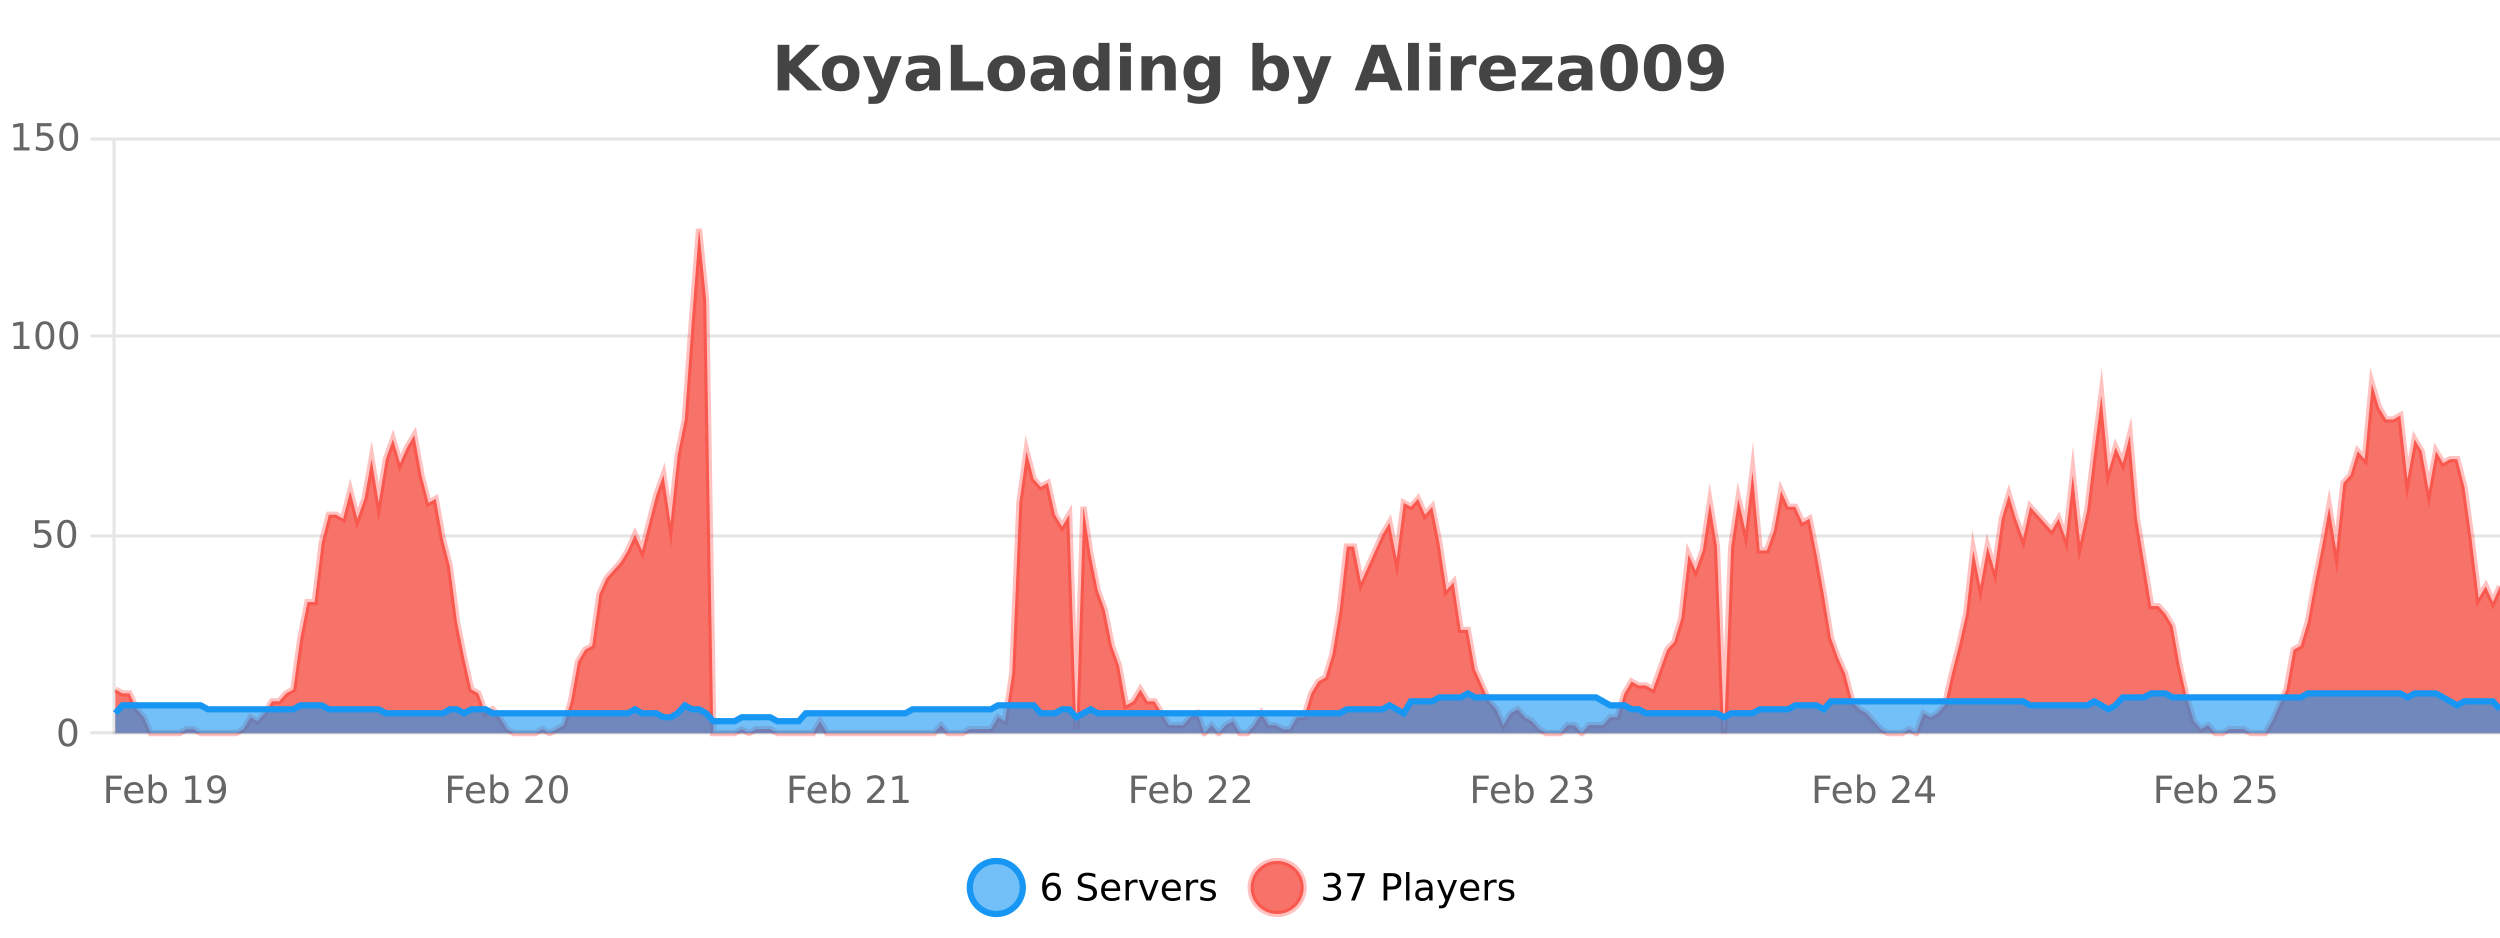 <?xml version="1.0" encoding="UTF-8"?>
<svg xmlns="http://www.w3.org/2000/svg" xmlns:xlink="http://www.w3.org/1999/xlink" width="800pt" height="300pt" viewBox="0 0 800 300" version="1.1">
<defs>
<clipPath id="clip1">
  <path d="M 282 263 L 356 263 L 356 300 L 282 300 Z M 282 263 "/>
</clipPath>
<clipPath id="clip2">
  <path d="M 371 263 L 446 263 L 446 300 L 371 300 Z M 371 263 "/>
</clipPath>
<clipPath id="clip3">
  <path d="M 36.906 73 L 800 73 L 800 234.602 L 36.906 234.602 Z M 36.906 73 "/>
</clipPath>
<clipPath id="clip4">
  <path d="M 35.906 44 L 800 44 L 800 235.602 L 35.906 235.602 Z M 35.906 44 "/>
</clipPath>
<clipPath id="clip5">
  <path d="M 36.906 221 L 800 221 L 800 234.602 L 36.906 234.602 Z M 36.906 221 "/>
</clipPath>
<clipPath id="clip6">
  <path d="M 35.906 193 L 800 193 L 800 235.602 L 35.906 235.602 Z M 35.906 193 "/>
</clipPath>
</defs>
<g id="surface554671">
<rect x="0" y="0" width="800" height="300" style="fill:rgb(100%,100%,100%);fill-opacity:1;stroke:none;"/>
<path style="fill:none;stroke-width:1;stroke-linecap:butt;stroke-linejoin:miter;stroke:rgb(0%,0%,0%);stroke-opacity:0.098;stroke-miterlimit:10;" d="M 37 234.5 L 800 234.5 "/>
<path style="fill:none;stroke-width:1;stroke-linecap:butt;stroke-linejoin:miter;stroke:rgb(0%,0%,0%);stroke-opacity:0.098;stroke-miterlimit:10;" d="M 28.906 234.5 L 36 234.5 "/>
<path style="fill:none;stroke-width:1;stroke-linecap:butt;stroke-linejoin:miter;stroke:rgb(0%,0%,0%);stroke-opacity:0.098;stroke-miterlimit:10;" d="M 37 171.5 L 800 171.5 "/>
<path style="fill:none;stroke-width:1;stroke-linecap:butt;stroke-linejoin:miter;stroke:rgb(0%,0%,0%);stroke-opacity:0.098;stroke-miterlimit:10;" d="M 28.906 171.5 L 36 171.5 "/>
<path style="fill:none;stroke-width:1;stroke-linecap:butt;stroke-linejoin:miter;stroke:rgb(0%,0%,0%);stroke-opacity:0.098;stroke-miterlimit:10;" d="M 37 107.5 L 800 107.5 "/>
<path style="fill:none;stroke-width:1;stroke-linecap:butt;stroke-linejoin:miter;stroke:rgb(0%,0%,0%);stroke-opacity:0.098;stroke-miterlimit:10;" d="M 28.906 107.5 L 36 107.5 "/>
<path style="fill:none;stroke-width:1;stroke-linecap:butt;stroke-linejoin:miter;stroke:rgb(0%,0%,0%);stroke-opacity:0.098;stroke-miterlimit:10;" d="M 37 44.5 L 800 44.5 "/>
<path style="fill:none;stroke-width:1;stroke-linecap:butt;stroke-linejoin:miter;stroke:rgb(0%,0%,0%);stroke-opacity:0.098;stroke-miterlimit:10;" d="M 28.906 44.5 L 36 44.5 "/>
<path style=" stroke:none;fill-rule:nonzero;fill:rgb(9.02%,58.824%,95.294%);fill-opacity:0.6;" d="M 327.305 284 C 327.305 288.688 323.508 292.484 318.82 292.484 C 314.133 292.484 310.336 288.688 310.336 284 C 310.336 279.312 314.133 275.516 318.82 275.516 C 323.508 275.516 327.305 279.312 327.305 284 Z M 327.305 284 "/>
<g clip-path="url(#clip1)" clip-rule="nonzero">
<path style="fill:none;stroke-width:2;stroke-linecap:butt;stroke-linejoin:miter;stroke:rgb(9.02%,58.824%,95.294%);stroke-opacity:1;stroke-miterlimit:10;" d="M 327.305 284 C 327.305 288.688 323.508 292.484 318.82 292.484 C 314.133 292.484 310.336 288.688 310.336 284 C 310.336 279.312 314.133 275.516 318.82 275.516 C 323.508 275.516 327.305 279.312 327.305 284 Z M 327.305 284 "/>
</g>
<path style=" stroke:none;fill-rule:nonzero;fill:rgb(0%,0%,0%);fill-opacity:1;" d="M 336.602 283.312 C 336.07 283.312 335.648 283.496 335.336 283.859 C 335.023 284.227 334.867 284.719 334.867 285.344 C 334.867 285.98 335.023 286.48 335.336 286.844 C 335.648 287.211 336.07 287.391 336.602 287.391 C 337.133 287.391 337.547 287.211 337.852 286.844 C 338.164 286.48 338.32 285.98 338.32 285.344 C 338.32 284.719 338.164 284.227 337.852 283.859 C 337.547 283.496 337.133 283.312 336.602 283.312 Z M 338.945 279.594 L 338.945 280.672 C 338.641 280.539 338.34 280.434 338.039 280.359 C 337.734 280.289 337.438 280.25 337.148 280.25 C 336.367 280.25 335.766 280.516 335.352 281.047 C 334.945 281.57 334.711 282.359 334.648 283.422 C 334.875 283.09 335.164 282.836 335.508 282.656 C 335.859 282.469 336.246 282.375 336.664 282.375 C 337.539 282.375 338.23 282.641 338.742 283.172 C 339.25 283.703 339.508 284.43 339.508 285.344 C 339.508 286.25 339.242 286.977 338.711 287.516 C 338.18 288.059 337.477 288.328 336.602 288.328 C 335.578 288.328 334.805 287.945 334.273 287.172 C 333.742 286.391 333.477 285.266 333.477 283.797 C 333.477 282.414 333.805 281.309 334.461 280.484 C 335.117 279.664 335.996 279.25 337.102 279.25 C 337.391 279.25 337.688 279.281 337.992 279.344 C 338.293 279.398 338.609 279.48 338.945 279.594 Z M 350.508 279.688 L 350.508 280.844 C 350.059 280.637 349.633 280.48 349.227 280.375 C 348.828 280.262 348.449 280.203 348.086 280.203 C 347.438 280.203 346.938 280.328 346.586 280.578 C 346.242 280.828 346.07 281.188 346.07 281.656 C 346.07 282.043 346.184 282.336 346.414 282.531 C 346.641 282.73 347.086 282.887 347.742 283 L 348.445 283.156 C 349.328 283.324 349.98 283.621 350.398 284.047 C 350.824 284.465 351.039 285.027 351.039 285.734 C 351.039 286.59 350.75 287.234 350.18 287.672 C 349.617 288.109 348.781 288.328 347.68 288.328 C 347.273 288.328 346.836 288.281 346.367 288.188 C 345.898 288.094 345.414 287.953 344.914 287.766 L 344.914 286.547 C 345.391 286.82 345.859 287.023 346.32 287.156 C 346.789 287.293 347.242 287.359 347.68 287.359 C 348.355 287.359 348.875 287.23 349.242 286.969 C 349.617 286.699 349.805 286.32 349.805 285.828 C 349.805 285.402 349.668 285.07 349.398 284.828 C 349.137 284.578 348.703 284.398 348.102 284.281 L 347.383 284.141 C 346.496 283.965 345.855 283.688 345.461 283.312 C 345.074 282.938 344.883 282.418 344.883 281.75 C 344.883 280.969 345.152 280.359 345.695 279.922 C 346.234 279.477 346.984 279.25 347.945 279.25 C 348.359 279.25 348.777 279.289 349.195 279.359 C 349.621 279.434 350.059 279.543 350.508 279.688 Z M 358.453 284.609 L 358.453 285.125 L 353.484 285.125 C 353.535 285.875 353.758 286.445 354.156 286.828 C 354.562 287.215 355.117 287.406 355.828 287.406 C 356.242 287.406 356.645 287.359 357.031 287.266 C 357.426 287.164 357.816 287.008 358.203 286.797 L 358.203 287.828 C 357.805 287.984 357.406 288.105 357 288.188 C 356.594 288.281 356.18 288.328 355.766 288.328 C 354.723 288.328 353.895 288.027 353.281 287.422 C 352.664 286.809 352.359 285.98 352.359 284.938 C 352.359 283.867 352.648 283.016 353.234 282.391 C 353.816 281.758 354.598 281.438 355.578 281.438 C 356.461 281.438 357.16 281.727 357.672 282.297 C 358.191 282.859 358.453 283.633 358.453 284.609 Z M 357.375 284.281 C 357.363 283.699 357.195 283.23 356.875 282.875 C 356.551 282.523 356.125 282.344 355.594 282.344 C 354.988 282.344 354.504 282.516 354.141 282.859 C 353.785 283.203 353.582 283.684 353.531 284.297 Z M 364.023 282.594 C 363.898 282.531 363.762 282.484 363.617 282.453 C 363.48 282.414 363.324 282.391 363.148 282.391 C 362.543 282.391 362.074 282.59 361.742 282.984 C 361.418 283.383 361.258 283.953 361.258 284.703 L 361.258 288.156 L 360.18 288.156 L 360.18 281.594 L 361.258 281.594 L 361.258 282.609 C 361.484 282.215 361.781 281.922 362.148 281.734 C 362.512 281.539 362.953 281.438 363.477 281.438 C 363.547 281.438 363.625 281.445 363.711 281.453 C 363.805 281.465 363.902 281.48 364.008 281.5 Z M 364.375 281.594 L 365.516 281.594 L 367.562 287.094 L 369.625 281.594 L 370.766 281.594 L 368.297 288.156 L 366.828 288.156 Z M 377.867 284.609 L 377.867 285.125 L 372.898 285.125 C 372.949 285.875 373.172 286.445 373.57 286.828 C 373.977 287.215 374.531 287.406 375.242 287.406 C 375.656 287.406 376.059 287.359 376.445 287.266 C 376.84 287.164 377.23 287.008 377.617 286.797 L 377.617 287.828 C 377.219 287.984 376.82 288.105 376.414 288.188 C 376.008 288.281 375.594 288.328 375.18 288.328 C 374.137 288.328 373.309 288.027 372.695 287.422 C 372.078 286.809 371.773 285.98 371.773 284.938 C 371.773 283.867 372.062 283.016 372.648 282.391 C 373.23 281.758 374.012 281.438 374.992 281.438 C 375.875 281.438 376.574 281.727 377.086 282.297 C 377.605 282.859 377.867 283.633 377.867 284.609 Z M 376.789 284.281 C 376.777 283.699 376.609 283.23 376.289 282.875 C 375.965 282.523 375.539 282.344 375.008 282.344 C 374.402 282.344 373.918 282.516 373.555 282.859 C 373.199 283.203 372.996 283.684 372.945 284.297 Z M 383.438 282.594 C 383.312 282.531 383.176 282.484 383.031 282.453 C 382.895 282.414 382.738 282.391 382.562 282.391 C 381.957 282.391 381.488 282.59 381.156 282.984 C 380.832 283.383 380.672 283.953 380.672 284.703 L 380.672 288.156 L 379.594 288.156 L 379.594 281.594 L 380.672 281.594 L 380.672 282.609 C 380.898 282.215 381.195 281.922 381.562 281.734 C 381.926 281.539 382.367 281.438 382.891 281.438 C 382.961 281.438 383.039 281.445 383.125 281.453 C 383.219 281.465 383.316 281.48 383.422 281.5 Z M 388.75 281.781 L 388.75 282.812 C 388.445 282.656 388.129 282.543 387.797 282.469 C 387.473 282.387 387.133 282.344 386.781 282.344 C 386.25 282.344 385.848 282.43 385.578 282.594 C 385.305 282.75 385.172 282.996 385.172 283.328 C 385.172 283.578 385.266 283.777 385.453 283.922 C 385.648 284.059 386.039 284.188 386.625 284.312 L 386.984 284.406 C 387.754 284.562 388.301 284.793 388.625 285.094 C 388.945 285.398 389.109 285.812 389.109 286.344 C 389.109 286.961 388.863 287.445 388.375 287.797 C 387.895 288.152 387.234 288.328 386.391 288.328 C 386.035 288.328 385.664 288.289 385.281 288.219 C 384.906 288.156 384.508 288.059 384.094 287.922 L 384.094 286.797 C 384.488 287.008 384.879 287.164 385.266 287.266 C 385.648 287.371 386.035 287.422 386.422 287.422 C 386.922 287.422 387.305 287.34 387.578 287.172 C 387.859 286.996 388 286.746 388 286.422 C 388 286.133 387.898 285.906 387.703 285.75 C 387.504 285.594 387.07 285.445 386.406 285.297 L 386.031 285.219 C 385.363 285.074 384.879 284.855 384.578 284.562 C 384.285 284.273 384.141 283.875 384.141 283.375 C 384.141 282.75 384.359 282.273 384.797 281.938 C 385.234 281.605 385.852 281.438 386.656 281.438 C 387.051 281.438 387.426 281.469 387.781 281.531 C 388.133 281.586 388.457 281.668 388.75 281.781 Z M 328.82 277.016 "/>
<path style=" stroke:none;fill-rule:nonzero;fill:rgb(96.863%,44.706%,40.784%);fill-opacity:1;" d="M 417.172 284 C 417.172 288.688 413.375 292.484 408.688 292.484 C 404 292.484 400.203 288.688 400.203 284 C 400.203 279.312 404 275.516 408.688 275.516 C 413.375 275.516 417.172 279.312 417.172 284 Z M 417.172 284 "/>
<g clip-path="url(#clip2)" clip-rule="nonzero">
<path style="fill:none;stroke-width:2;stroke-linecap:butt;stroke-linejoin:miter;stroke:rgb(100%,4.706%,0%);stroke-opacity:0.247;stroke-miterlimit:10;" d="M 417.172 284 C 417.172 288.688 413.375 292.484 408.688 292.484 C 404 292.484 400.203 288.688 400.203 284 C 400.203 279.312 404 275.516 408.688 275.516 C 413.375 275.516 417.172 279.312 417.172 284 Z M 417.172 284 "/>
</g>
<path style=" stroke:none;fill-rule:nonzero;fill:rgb(0%,0%,0%);fill-opacity:1;" d="M 427.375 283.438 C 427.938 283.562 428.375 283.82 428.688 284.203 C 429.008 284.578 429.172 285.047 429.172 285.609 C 429.172 286.477 428.875 287.148 428.281 287.625 C 427.688 288.094 426.844 288.328 425.75 288.328 C 425.383 288.328 425.004 288.289 424.609 288.219 C 424.223 288.148 423.828 288.039 423.422 287.891 L 423.422 286.75 C 423.742 286.938 424.098 287.086 424.484 287.188 C 424.879 287.281 425.289 287.328 425.719 287.328 C 426.457 287.328 427.02 287.184 427.406 286.891 C 427.801 286.602 428 286.172 428 285.609 C 428 285.102 427.816 284.699 427.453 284.406 C 427.086 284.117 426.586 283.969 425.953 283.969 L 424.922 283.969 L 424.922 283 L 426 283 C 426.57 283 427.016 282.887 427.328 282.656 C 427.641 282.418 427.797 282.078 427.797 281.641 C 427.797 281.195 427.633 280.852 427.312 280.609 C 427 280.371 426.547 280.25 425.953 280.25 C 425.617 280.25 425.266 280.289 424.891 280.359 C 424.523 280.422 424.117 280.527 423.672 280.672 L 423.672 279.625 C 424.129 279.5 424.551 279.406 424.938 279.344 C 425.332 279.281 425.703 279.25 426.047 279.25 C 426.953 279.25 427.664 279.453 428.188 279.859 C 428.707 280.266 428.969 280.82 428.969 281.516 C 428.969 282.008 428.828 282.418 428.547 282.75 C 428.273 283.086 427.883 283.312 427.375 283.438 Z M 431.121 279.406 L 436.746 279.406 L 436.746 279.906 L 433.574 288.156 L 432.34 288.156 L 435.324 280.406 L 431.121 280.406 Z M 443.945 280.375 L 443.945 283.672 L 445.43 283.672 C 445.98 283.672 446.406 283.531 446.711 283.25 C 447.012 282.961 447.164 282.547 447.164 282.016 C 447.164 281.496 447.012 281.094 446.711 280.812 C 446.406 280.523 445.98 280.375 445.43 280.375 Z M 442.758 279.406 L 445.43 279.406 C 446.418 279.406 447.164 279.633 447.664 280.078 C 448.164 280.516 448.414 281.164 448.414 282.016 C 448.414 282.883 448.164 283.539 447.664 283.984 C 447.164 284.422 446.418 284.641 445.43 284.641 L 443.945 284.641 L 443.945 288.156 L 442.758 288.156 Z M 449.945 279.031 L 451.023 279.031 L 451.023 288.156 L 449.945 288.156 Z M 456.266 284.859 C 455.398 284.859 454.797 284.961 454.453 285.156 C 454.117 285.355 453.953 285.695 453.953 286.172 C 453.953 286.559 454.078 286.867 454.328 287.094 C 454.586 287.312 454.93 287.422 455.359 287.422 C 455.961 287.422 456.441 287.215 456.797 286.797 C 457.16 286.371 457.344 285.805 457.344 285.094 L 457.344 284.859 Z M 458.422 284.406 L 458.422 288.156 L 457.344 288.156 L 457.344 287.156 C 457.094 287.555 456.785 287.852 456.422 288.047 C 456.055 288.234 455.609 288.328 455.078 288.328 C 454.398 288.328 453.863 288.141 453.469 287.766 C 453.07 287.383 452.875 286.875 452.875 286.25 C 452.875 285.512 453.117 284.953 453.609 284.578 C 454.109 284.203 454.848 284.016 455.828 284.016 L 457.344 284.016 L 457.344 283.906 C 457.344 283.406 457.176 283.023 456.844 282.75 C 456.52 282.48 456.066 282.344 455.484 282.344 C 455.109 282.344 454.738 282.391 454.375 282.484 C 454.02 282.578 453.68 282.715 453.359 282.891 L 453.359 281.891 C 453.754 281.734 454.133 281.621 454.5 281.547 C 454.875 281.477 455.238 281.438 455.594 281.438 C 456.539 281.438 457.25 281.684 457.719 282.172 C 458.188 282.664 458.422 283.406 458.422 284.406 Z M 463.367 288.766 C 463.062 289.547 462.766 290.055 462.477 290.297 C 462.184 290.535 461.797 290.656 461.32 290.656 L 460.461 290.656 L 460.461 289.75 L 461.086 289.75 C 461.387 289.75 461.617 289.676 461.773 289.531 C 461.938 289.395 462.121 289.066 462.32 288.547 L 462.523 288.047 L 459.867 281.594 L 461.008 281.594 L 463.055 286.719 L 465.117 281.594 L 466.258 281.594 Z M 473.359 284.609 L 473.359 285.125 L 468.391 285.125 C 468.441 285.875 468.664 286.445 469.062 286.828 C 469.469 287.215 470.023 287.406 470.734 287.406 C 471.148 287.406 471.551 287.359 471.938 287.266 C 472.332 287.164 472.723 287.008 473.109 286.797 L 473.109 287.828 C 472.711 287.984 472.312 288.105 471.906 288.188 C 471.5 288.281 471.086 288.328 470.672 288.328 C 469.629 288.328 468.801 288.027 468.188 287.422 C 467.57 286.809 467.266 285.98 467.266 284.938 C 467.266 283.867 467.555 283.016 468.141 282.391 C 468.723 281.758 469.504 281.438 470.484 281.438 C 471.367 281.438 472.066 281.727 472.578 282.297 C 473.098 282.859 473.359 283.633 473.359 284.609 Z M 472.281 284.281 C 472.27 283.699 472.102 283.23 471.781 282.875 C 471.457 282.523 471.031 282.344 470.5 282.344 C 469.895 282.344 469.41 282.516 469.047 282.859 C 468.691 283.203 468.488 283.684 468.438 284.297 Z M 478.93 282.594 C 478.805 282.531 478.668 282.484 478.523 282.453 C 478.387 282.414 478.23 282.391 478.055 282.391 C 477.449 282.391 476.98 282.59 476.648 282.984 C 476.324 283.383 476.164 283.953 476.164 284.703 L 476.164 288.156 L 475.086 288.156 L 475.086 281.594 L 476.164 281.594 L 476.164 282.609 C 476.391 282.215 476.688 281.922 477.055 281.734 C 477.418 281.539 477.859 281.438 478.383 281.438 C 478.453 281.438 478.531 281.445 478.617 281.453 C 478.711 281.465 478.809 281.48 478.914 281.5 Z M 484.242 281.781 L 484.242 282.812 C 483.938 282.656 483.621 282.543 483.289 282.469 C 482.965 282.387 482.625 282.344 482.273 282.344 C 481.742 282.344 481.34 282.43 481.07 282.594 C 480.797 282.75 480.664 282.996 480.664 283.328 C 480.664 283.578 480.758 283.777 480.945 283.922 C 481.141 284.059 481.531 284.188 482.117 284.312 L 482.477 284.406 C 483.246 284.562 483.793 284.793 484.117 285.094 C 484.438 285.398 484.602 285.812 484.602 286.344 C 484.602 286.961 484.355 287.445 483.867 287.797 C 483.387 288.152 482.727 288.328 481.883 288.328 C 481.527 288.328 481.156 288.289 480.773 288.219 C 480.398 288.156 480 288.059 479.586 287.922 L 479.586 286.797 C 479.98 287.008 480.371 287.164 480.758 287.266 C 481.141 287.371 481.527 287.422 481.914 287.422 C 482.414 287.422 482.797 287.34 483.07 287.172 C 483.352 286.996 483.492 286.746 483.492 286.422 C 483.492 286.133 483.391 285.906 483.195 285.75 C 482.996 285.594 482.562 285.445 481.898 285.297 L 481.523 285.219 C 480.855 285.074 480.371 284.855 480.07 284.562 C 479.777 284.273 479.633 283.875 479.633 283.375 C 479.633 282.75 479.852 282.273 480.289 281.938 C 480.727 281.605 481.344 281.438 482.148 281.438 C 482.543 281.438 482.918 281.469 483.273 281.531 C 483.625 281.586 483.949 281.668 484.242 281.781 Z M 418.688 277.016 "/>
<path style=" stroke:none;fill-rule:nonzero;fill:rgb(26.667%,26.667%,26.667%);fill-opacity:1;" d="M 248.844 14.344 L 252.594 14.344 L 252.594 19.656 L 258.016 14.344 L 262.375 14.344 L 255.359 21.25 L 263.109 28.922 L 258.391 28.922 L 252.594 23.172 L 252.594 28.922 L 248.844 28.922 Z M 269.039 20.219 C 268.258 20.219 267.664 20.5 267.258 21.062 C 266.852 21.617 266.648 22.418 266.648 23.469 C 266.648 24.512 266.852 25.312 267.258 25.875 C 267.664 26.43 268.258 26.703 269.039 26.703 C 269.797 26.703 270.375 26.43 270.773 25.875 C 271.18 25.312 271.383 24.512 271.383 23.469 C 271.383 22.418 271.18 21.617 270.773 21.062 C 270.375 20.5 269.797 20.219 269.039 20.219 Z M 269.039 17.719 C 270.914 17.719 272.375 18.23 273.43 19.25 C 274.492 20.262 275.023 21.668 275.023 23.469 C 275.023 25.262 274.492 26.668 273.43 27.688 C 272.375 28.699 270.914 29.203 269.039 29.203 C 267.141 29.203 265.664 28.699 264.602 27.688 C 263.539 26.668 263.008 25.262 263.008 23.469 C 263.008 21.668 263.539 20.262 264.602 19.25 C 265.664 18.23 267.141 17.719 269.039 17.719 Z M 276.137 17.984 L 279.621 17.984 L 282.574 25.406 L 285.074 17.984 L 288.559 17.984 L 283.965 29.953 C 283.504 31.172 282.965 32.02 282.34 32.5 C 281.723 32.988 280.918 33.234 279.918 33.234 L 277.887 33.234 L 277.887 30.938 L 278.98 30.938 C 279.574 30.938 280.004 30.844 280.277 30.656 C 280.547 30.469 280.754 30.129 280.902 29.641 L 281.012 29.344 Z M 295.5 24 C 294.77 24 294.223 24.125 293.859 24.375 C 293.492 24.617 293.312 24.98 293.312 25.469 C 293.312 25.906 293.457 26.25 293.75 26.5 C 294.051 26.75 294.461 26.875 294.984 26.875 C 295.641 26.875 296.191 26.641 296.641 26.172 C 297.098 25.703 297.328 25.117 297.328 24.406 L 297.328 24 Z M 300.844 22.688 L 300.844 28.922 L 297.328 28.922 L 297.328 27.297 C 296.859 27.965 296.328 28.449 295.734 28.75 C 295.148 29.051 294.438 29.203 293.594 29.203 C 292.469 29.203 291.551 28.875 290.844 28.219 C 290.133 27.555 289.781 26.695 289.781 25.641 C 289.781 24.359 290.219 23.422 291.094 22.828 C 291.977 22.227 293.367 21.922 295.266 21.922 L 297.328 21.922 L 297.328 21.641 C 297.328 21.09 297.109 20.688 296.672 20.438 C 296.234 20.18 295.551 20.047 294.625 20.047 C 293.875 20.047 293.176 20.125 292.531 20.281 C 291.883 20.43 291.285 20.648 290.734 20.938 L 290.734 18.281 C 291.484 18.094 292.234 17.953 292.984 17.859 C 293.742 17.766 294.504 17.719 295.266 17.719 C 297.234 17.719 298.656 18.109 299.531 18.891 C 300.406 19.664 300.844 20.93 300.844 22.688 Z M 304.266 14.344 L 308.016 14.344 L 308.016 26.078 L 314.625 26.078 L 314.625 28.922 L 304.266 28.922 Z M 322.055 20.219 C 321.273 20.219 320.68 20.5 320.273 21.062 C 319.867 21.617 319.664 22.418 319.664 23.469 C 319.664 24.512 319.867 25.312 320.273 25.875 C 320.68 26.43 321.273 26.703 322.055 26.703 C 322.812 26.703 323.391 26.43 323.789 25.875 C 324.195 25.312 324.398 24.512 324.398 23.469 C 324.398 22.418 324.195 21.617 323.789 21.062 C 323.391 20.5 322.812 20.219 322.055 20.219 Z M 322.055 17.719 C 323.93 17.719 325.391 18.23 326.445 19.25 C 327.508 20.262 328.039 21.668 328.039 23.469 C 328.039 25.262 327.508 26.668 326.445 27.688 C 325.391 28.699 323.93 29.203 322.055 29.203 C 320.156 29.203 318.68 28.699 317.617 27.688 C 316.555 26.668 316.023 25.262 316.023 23.469 C 316.023 21.668 316.555 20.262 317.617 19.25 C 318.68 18.23 320.156 17.719 322.055 17.719 Z M 335.484 24 C 334.754 24 334.207 24.125 333.844 24.375 C 333.477 24.617 333.297 24.98 333.297 25.469 C 333.297 25.906 333.441 26.25 333.734 26.5 C 334.035 26.75 334.445 26.875 334.969 26.875 C 335.625 26.875 336.176 26.641 336.625 26.172 C 337.082 25.703 337.312 25.117 337.312 24.406 L 337.312 24 Z M 340.828 22.688 L 340.828 28.922 L 337.312 28.922 L 337.312 27.297 C 336.844 27.965 336.312 28.449 335.719 28.75 C 335.133 29.051 334.422 29.203 333.578 29.203 C 332.453 29.203 331.535 28.875 330.828 28.219 C 330.117 27.555 329.766 26.695 329.766 25.641 C 329.766 24.359 330.203 23.422 331.078 22.828 C 331.961 22.227 333.352 21.922 335.25 21.922 L 337.312 21.922 L 337.312 21.641 C 337.312 21.09 337.094 20.688 336.656 20.438 C 336.219 20.18 335.535 20.047 334.609 20.047 C 333.859 20.047 333.16 20.125 332.516 20.281 C 331.867 20.43 331.27 20.648 330.719 20.938 L 330.719 18.281 C 331.469 18.094 332.219 17.953 332.969 17.859 C 333.727 17.766 334.488 17.719 335.25 17.719 C 337.219 17.719 338.641 18.109 339.516 18.891 C 340.391 19.664 340.828 20.93 340.828 22.688 Z M 351.523 19.578 L 351.523 13.719 L 355.039 13.719 L 355.039 28.922 L 351.523 28.922 L 351.523 27.344 C 351.043 27.992 350.512 28.465 349.93 28.766 C 349.344 29.055 348.672 29.203 347.914 29.203 C 346.57 29.203 345.465 28.668 344.602 27.594 C 343.734 26.523 343.305 25.148 343.305 23.469 C 343.305 21.781 343.734 20.402 344.602 19.328 C 345.465 18.258 346.57 17.719 347.914 17.719 C 348.672 17.719 349.344 17.871 349.93 18.172 C 350.512 18.477 351.043 18.945 351.523 19.578 Z M 349.211 26.672 C 349.961 26.672 350.531 26.402 350.93 25.859 C 351.324 25.309 351.523 24.512 351.523 23.469 C 351.523 22.43 351.324 21.637 350.93 21.094 C 350.531 20.543 349.961 20.266 349.211 20.266 C 348.469 20.266 347.902 20.543 347.508 21.094 C 347.109 21.637 346.914 22.43 346.914 23.469 C 346.914 24.512 347.109 25.309 347.508 25.859 C 347.902 26.402 348.469 26.672 349.211 26.672 Z M 358.406 17.984 L 361.891 17.984 L 361.891 28.922 L 358.406 28.922 Z M 358.406 13.719 L 361.891 13.719 L 361.891 16.578 L 358.406 16.578 Z M 376.242 22.266 L 376.242 28.922 L 372.727 28.922 L 372.727 23.828 C 372.727 22.883 372.703 22.23 372.664 21.875 C 372.621 21.512 372.547 21.246 372.445 21.078 C 372.309 20.852 372.121 20.672 371.883 20.547 C 371.652 20.422 371.387 20.359 371.086 20.359 C 370.355 20.359 369.781 20.641 369.367 21.203 C 368.949 21.766 368.742 22.547 368.742 23.547 L 368.742 28.922 L 365.258 28.922 L 365.258 17.984 L 368.742 17.984 L 368.742 19.578 C 369.273 18.945 369.836 18.477 370.43 18.172 C 371.023 17.871 371.672 17.719 372.383 17.719 C 373.652 17.719 374.609 18.109 375.258 18.891 C 375.914 19.664 376.242 20.789 376.242 22.266 Z M 386.938 27.062 C 386.457 27.699 385.926 28.168 385.344 28.469 C 384.758 28.773 384.086 28.922 383.328 28.922 C 381.992 28.922 380.891 28.398 380.016 27.344 C 379.148 26.293 378.719 24.953 378.719 23.328 C 378.719 21.695 379.148 20.355 380.016 19.312 C 380.891 18.262 381.992 17.734 383.328 17.734 C 384.086 17.734 384.758 17.887 385.344 18.188 C 385.926 18.492 386.457 18.965 386.938 19.609 L 386.938 17.984 L 390.453 17.984 L 390.453 27.812 C 390.453 29.57 389.895 30.914 388.781 31.844 C 387.676 32.77 386.066 33.234 383.953 33.234 C 383.273 33.234 382.613 33.18 381.969 33.078 C 381.332 32.973 380.691 32.816 380.047 32.609 L 380.047 29.875 C 380.66 30.227 381.258 30.488 381.844 30.656 C 382.426 30.832 383.016 30.922 383.609 30.922 C 384.754 30.922 385.594 30.672 386.125 30.172 C 386.664 29.672 386.938 28.887 386.938 27.812 Z M 384.625 20.266 C 383.906 20.266 383.344 20.531 382.938 21.062 C 382.531 21.594 382.328 22.352 382.328 23.328 C 382.328 24.328 382.52 25.09 382.906 25.609 C 383.301 26.121 383.875 26.375 384.625 26.375 C 385.352 26.375 385.922 26.109 386.328 25.578 C 386.734 25.047 386.938 24.297 386.938 23.328 C 386.938 22.352 386.734 21.594 386.328 21.062 C 385.922 20.531 385.352 20.266 384.625 20.266 Z M 406.59 26.672 C 407.34 26.672 407.91 26.402 408.309 25.859 C 408.703 25.309 408.902 24.512 408.902 23.469 C 408.902 22.43 408.703 21.637 408.309 21.094 C 407.91 20.543 407.34 20.266 406.59 20.266 C 405.84 20.266 405.262 20.543 404.855 21.094 C 404.457 21.637 404.262 22.43 404.262 23.469 C 404.262 24.5 404.457 25.293 404.855 25.844 C 405.262 26.398 405.84 26.672 406.59 26.672 Z M 404.262 19.578 C 404.75 18.945 405.285 18.477 405.871 18.172 C 406.453 17.871 407.125 17.719 407.887 17.719 C 409.238 17.719 410.348 18.258 411.215 19.328 C 412.078 20.402 412.512 21.781 412.512 23.469 C 412.512 25.148 412.078 26.523 411.215 27.594 C 410.348 28.668 409.238 29.203 407.887 29.203 C 407.125 29.203 406.453 29.051 405.871 28.75 C 405.285 28.449 404.75 27.98 404.262 27.344 L 404.262 28.922 L 400.777 28.922 L 400.777 13.719 L 404.262 13.719 Z M 413.656 17.984 L 417.141 17.984 L 420.094 25.406 L 422.594 17.984 L 426.078 17.984 L 421.484 29.953 C 421.023 31.172 420.484 32.02 419.859 32.5 C 419.242 32.988 418.438 33.234 417.438 33.234 L 415.406 33.234 L 415.406 30.938 L 416.5 30.938 C 417.094 30.938 417.523 30.844 417.797 30.656 C 418.066 30.469 418.273 30.129 418.422 29.641 L 418.531 29.344 Z M 444.094 26.266 L 438.219 26.266 L 437.281 28.922 L 433.5 28.922 L 438.906 14.344 L 443.391 14.344 L 448.781 28.922 L 445.016 28.922 Z M 439.156 23.562 L 443.141 23.562 L 441.156 17.766 Z M 450.57 13.719 L 454.055 13.719 L 454.055 28.922 L 450.57 28.922 Z M 457.43 17.984 L 460.914 17.984 L 460.914 28.922 L 457.43 28.922 Z M 457.43 13.719 L 460.914 13.719 L 460.914 16.578 L 457.43 16.578 Z M 472.406 20.969 C 472.094 20.824 471.785 20.719 471.484 20.656 C 471.18 20.586 470.879 20.547 470.578 20.547 C 469.672 20.547 468.973 20.836 468.484 21.406 C 468.004 21.98 467.766 22.805 467.766 23.875 L 467.766 28.922 L 464.281 28.922 L 464.281 17.984 L 467.766 17.984 L 467.766 19.781 C 468.211 19.062 468.727 18.543 469.312 18.219 C 469.895 17.887 470.594 17.719 471.406 17.719 C 471.531 17.719 471.66 17.727 471.797 17.734 C 471.93 17.746 472.129 17.766 472.391 17.797 Z M 485.055 23.422 L 485.055 24.422 L 476.883 24.422 C 476.965 25.246 477.262 25.859 477.773 26.266 C 478.281 26.672 478.992 26.875 479.898 26.875 C 480.637 26.875 481.391 26.766 482.164 26.547 C 482.934 26.328 483.727 26 484.539 25.562 L 484.539 28.25 C 483.715 28.562 482.887 28.797 482.055 28.953 C 481.23 29.117 480.406 29.203 479.586 29.203 C 477.605 29.203 476.062 28.703 474.961 27.703 C 473.867 26.695 473.32 25.281 473.32 23.469 C 473.32 21.68 473.855 20.273 474.93 19.25 C 476.012 18.23 477.496 17.719 479.383 17.719 C 481.102 17.719 482.477 18.242 483.508 19.281 C 484.539 20.312 485.055 21.695 485.055 23.422 Z M 481.461 22.266 C 481.461 21.602 481.266 21.062 480.883 20.656 C 480.496 20.25 479.992 20.047 479.367 20.047 C 478.688 20.047 478.137 20.242 477.711 20.625 C 477.293 21 477.031 21.547 476.93 22.266 Z M 487.164 17.984 L 496.711 17.984 L 496.711 20.422 L 490.945 26.422 L 496.711 26.422 L 496.711 28.922 L 486.93 28.922 L 486.93 26.484 L 492.68 20.484 L 487.164 20.484 Z M 504.242 24 C 503.512 24 502.965 24.125 502.602 24.375 C 502.234 24.617 502.055 24.98 502.055 25.469 C 502.055 25.906 502.199 26.25 502.492 26.5 C 502.793 26.75 503.203 26.875 503.727 26.875 C 504.383 26.875 504.934 26.641 505.383 26.172 C 505.84 25.703 506.07 25.117 506.07 24.406 L 506.07 24 Z M 509.586 22.688 L 509.586 28.922 L 506.07 28.922 L 506.07 27.297 C 505.602 27.965 505.07 28.449 504.477 28.75 C 503.891 29.051 503.18 29.203 502.336 29.203 C 501.211 29.203 500.293 28.875 499.586 28.219 C 498.875 27.555 498.523 26.695 498.523 25.641 C 498.523 24.359 498.961 23.422 499.836 22.828 C 500.719 22.227 502.109 21.922 504.008 21.922 L 506.07 21.922 L 506.07 21.641 C 506.07 21.09 505.852 20.688 505.414 20.438 C 504.977 20.18 504.293 20.047 503.367 20.047 C 502.617 20.047 501.918 20.125 501.273 20.281 C 500.625 20.43 500.027 20.648 499.477 20.938 L 499.477 18.281 C 500.227 18.094 500.977 17.953 501.727 17.859 C 502.484 17.766 503.246 17.719 504.008 17.719 C 505.977 17.719 507.398 18.109 508.273 18.891 C 509.148 19.664 509.586 20.93 509.586 22.688 Z M 520.363 21.609 C 520.363 19.789 520.191 18.508 519.848 17.766 C 519.504 17.016 518.93 16.641 518.129 16.641 C 517.316 16.641 516.738 17.016 516.395 17.766 C 516.051 18.508 515.879 19.789 515.879 21.609 C 515.879 23.453 516.051 24.758 516.395 25.516 C 516.738 26.266 517.316 26.641 518.129 26.641 C 518.93 26.641 519.504 26.266 519.848 25.516 C 520.191 24.758 520.363 23.453 520.363 21.609 Z M 524.113 21.641 C 524.113 24.059 523.59 25.922 522.551 27.234 C 521.508 28.547 520.035 29.203 518.129 29.203 C 516.199 29.203 514.715 28.547 513.676 27.234 C 512.633 25.922 512.113 24.059 512.113 21.641 C 512.113 19.227 512.633 17.359 513.676 16.047 C 514.715 14.734 516.199 14.078 518.129 14.078 C 520.035 14.078 521.508 14.734 522.551 16.047 C 523.59 17.359 524.113 19.227 524.113 21.641 Z M 534.281 21.609 C 534.281 19.789 534.109 18.508 533.766 17.766 C 533.422 17.016 532.848 16.641 532.047 16.641 C 531.234 16.641 530.656 17.016 530.312 17.766 C 529.969 18.508 529.797 19.789 529.797 21.609 C 529.797 23.453 529.969 24.758 530.312 25.516 C 530.656 26.266 531.234 26.641 532.047 26.641 C 532.848 26.641 533.422 26.266 533.766 25.516 C 534.109 24.758 534.281 23.453 534.281 21.609 Z M 538.031 21.641 C 538.031 24.059 537.508 25.922 536.469 27.234 C 535.426 28.547 533.953 29.203 532.047 29.203 C 530.117 29.203 528.633 28.547 527.594 27.234 C 526.551 25.922 526.031 24.059 526.031 21.641 C 526.031 19.227 526.551 17.359 527.594 16.047 C 528.633 14.734 530.117 14.078 532.047 14.078 C 533.953 14.078 535.426 14.734 536.469 16.047 C 537.508 17.359 538.031 19.227 538.031 21.641 Z M 540.992 28.594 L 540.992 25.906 C 541.594 26.188 542.168 26.402 542.711 26.547 C 543.262 26.684 543.805 26.75 544.336 26.75 C 545.449 26.75 546.32 26.438 546.945 25.812 C 547.57 25.188 547.938 24.266 548.055 23.047 C 547.617 23.371 547.141 23.617 546.633 23.781 C 546.133 23.938 545.59 24.016 545.008 24.016 C 543.516 24.016 542.312 23.586 541.398 22.719 C 540.48 21.844 540.023 20.699 540.023 19.281 C 540.023 17.711 540.531 16.453 541.555 15.516 C 542.574 14.57 543.938 14.094 545.648 14.094 C 547.555 14.094 549.027 14.734 550.07 16.016 C 551.109 17.297 551.633 19.109 551.633 21.453 C 551.633 23.871 551.023 25.766 549.805 27.141 C 548.586 28.516 546.914 29.203 544.789 29.203 C 544.109 29.203 543.461 29.148 542.836 29.047 C 542.211 28.953 541.594 28.805 540.992 28.594 Z M 545.633 21.578 C 546.289 21.578 546.781 21.367 547.117 20.938 C 547.449 20.512 547.617 19.871 547.617 19.016 C 547.617 18.172 547.449 17.539 547.117 17.109 C 546.781 16.672 546.289 16.453 545.633 16.453 C 544.977 16.453 544.48 16.672 544.148 17.109 C 543.812 17.539 543.648 18.172 543.648 19.016 C 543.648 19.871 543.812 20.512 544.148 20.938 C 544.48 21.367 544.977 21.578 545.633 21.578 Z M 247 10.359 "/>
<path style="fill:none;stroke-width:1;stroke-linecap:butt;stroke-linejoin:miter;stroke:rgb(0%,0%,0%);stroke-opacity:0.098;stroke-miterlimit:10;" d="M 36 234.5 L 801 234.5 "/>
<path style=" stroke:none;fill-rule:nonzero;fill:rgb(40%,40%,40%);fill-opacity:1;" d="M 34.02 248.203 L 39.051 248.203 L 39.051 249.203 L 35.207 249.203 L 35.207 251.781 L 38.676 251.781 L 38.676 252.781 L 35.207 252.781 L 35.207 256.953 L 34.02 256.953 Z M 45.844 253.406 L 45.844 253.922 L 40.875 253.922 C 40.926 254.672 41.148 255.242 41.547 255.625 C 41.953 256.012 42.508 256.203 43.219 256.203 C 43.633 256.203 44.035 256.156 44.422 256.062 C 44.816 255.961 45.207 255.805 45.594 255.594 L 45.594 256.625 C 45.195 256.781 44.797 256.902 44.391 256.984 C 43.984 257.078 43.57 257.125 43.156 257.125 C 42.113 257.125 41.285 256.824 40.672 256.219 C 40.055 255.605 39.75 254.777 39.75 253.734 C 39.75 252.664 40.039 251.812 40.625 251.188 C 41.207 250.555 41.988 250.234 42.969 250.234 C 43.852 250.234 44.551 250.523 45.062 251.094 C 45.582 251.656 45.844 252.43 45.844 253.406 Z M 44.766 253.078 C 44.754 252.496 44.586 252.027 44.266 251.672 C 43.941 251.32 43.516 251.141 42.984 251.141 C 42.379 251.141 41.895 251.312 41.531 251.656 C 41.176 252 40.973 252.48 40.922 253.094 Z M 52.32 253.672 C 52.32 252.883 52.152 252.262 51.82 251.812 C 51.496 251.367 51.055 251.141 50.492 251.141 C 49.918 251.141 49.465 251.367 49.133 251.812 C 48.809 252.262 48.648 252.883 48.648 253.672 C 48.648 254.465 48.809 255.09 49.133 255.547 C 49.465 255.996 49.918 256.219 50.492 256.219 C 51.055 256.219 51.496 255.996 51.82 255.547 C 52.152 255.09 52.32 254.465 52.32 253.672 Z M 48.648 251.391 C 48.875 250.996 49.164 250.703 49.508 250.516 C 49.852 250.328 50.262 250.234 50.742 250.234 C 51.543 250.234 52.195 250.555 52.695 251.188 C 53.195 251.812 53.445 252.641 53.445 253.672 C 53.445 254.703 53.195 255.539 52.695 256.172 C 52.195 256.809 51.543 257.125 50.742 257.125 C 50.262 257.125 49.852 257.031 49.508 256.844 C 49.164 256.648 48.875 256.355 48.648 255.969 L 48.648 256.953 L 47.57 256.953 L 47.57 247.828 L 48.648 247.828 Z M 59.391 255.953 L 61.328 255.953 L 61.328 249.281 L 59.219 249.703 L 59.219 248.625 L 61.312 248.203 L 62.5 248.203 L 62.5 255.953 L 64.438 255.953 L 64.438 256.953 L 59.391 256.953 Z M 66.855 256.766 L 66.855 255.688 C 67.156 255.836 67.457 255.945 67.762 256.016 C 68.062 256.09 68.363 256.125 68.668 256.125 C 69.449 256.125 70.043 255.867 70.449 255.344 C 70.863 254.812 71.098 254.012 71.152 252.938 C 70.934 253.281 70.645 253.543 70.293 253.719 C 69.949 253.898 69.562 253.984 69.137 253.984 C 68.262 253.984 67.566 253.727 67.059 253.203 C 66.547 252.672 66.293 251.945 66.293 251.016 C 66.293 250.121 66.559 249.402 67.09 248.859 C 67.621 248.32 68.328 248.047 69.215 248.047 C 70.223 248.047 70.996 248.438 71.527 249.219 C 72.066 249.992 72.34 251.117 72.34 252.594 C 72.34 253.969 72.012 255.07 71.355 255.891 C 70.699 256.715 69.816 257.125 68.715 257.125 C 68.41 257.125 68.109 257.094 67.809 257.031 C 67.504 256.977 67.188 256.891 66.855 256.766 Z M 69.215 253.062 C 69.746 253.062 70.168 252.883 70.48 252.516 C 70.793 252.152 70.949 251.652 70.949 251.016 C 70.949 250.391 70.793 249.898 70.48 249.531 C 70.168 249.168 69.746 248.984 69.215 248.984 C 68.684 248.984 68.262 249.168 67.949 249.531 C 67.645 249.898 67.496 250.391 67.496 251.016 C 67.496 251.652 67.645 252.152 67.949 252.516 C 68.262 252.883 68.684 253.062 69.215 253.062 Z M 32.848 245.816 "/>
<path style=" stroke:none;fill-rule:nonzero;fill:rgb(40%,40%,40%);fill-opacity:1;" d="M 143.359 248.203 L 148.391 248.203 L 148.391 249.203 L 144.547 249.203 L 144.547 251.781 L 148.016 251.781 L 148.016 252.781 L 144.547 252.781 L 144.547 256.953 L 143.359 256.953 Z M 155.184 253.406 L 155.184 253.922 L 150.215 253.922 C 150.266 254.672 150.488 255.242 150.887 255.625 C 151.293 256.012 151.848 256.203 152.559 256.203 C 152.973 256.203 153.375 256.156 153.762 256.062 C 154.156 255.961 154.547 255.805 154.934 255.594 L 154.934 256.625 C 154.535 256.781 154.137 256.902 153.73 256.984 C 153.324 257.078 152.91 257.125 152.496 257.125 C 151.453 257.125 150.625 256.824 150.012 256.219 C 149.395 255.605 149.09 254.777 149.09 253.734 C 149.09 252.664 149.379 251.812 149.965 251.188 C 150.547 250.555 151.328 250.234 152.309 250.234 C 153.191 250.234 153.891 250.523 154.402 251.094 C 154.922 251.656 155.184 252.43 155.184 253.406 Z M 154.105 253.078 C 154.094 252.496 153.926 252.027 153.605 251.672 C 153.281 251.32 152.855 251.141 152.324 251.141 C 151.719 251.141 151.234 251.312 150.871 251.656 C 150.516 252 150.312 252.48 150.262 253.094 Z M 161.66 253.672 C 161.66 252.883 161.492 252.262 161.16 251.812 C 160.836 251.367 160.395 251.141 159.832 251.141 C 159.258 251.141 158.805 251.367 158.473 251.812 C 158.148 252.262 157.988 252.883 157.988 253.672 C 157.988 254.465 158.148 255.09 158.473 255.547 C 158.805 255.996 159.258 256.219 159.832 256.219 C 160.395 256.219 160.836 255.996 161.16 255.547 C 161.492 255.09 161.66 254.465 161.66 253.672 Z M 157.988 251.391 C 158.215 250.996 158.504 250.703 158.848 250.516 C 159.191 250.328 159.602 250.234 160.082 250.234 C 160.883 250.234 161.535 250.555 162.035 251.188 C 162.535 251.812 162.785 252.641 162.785 253.672 C 162.785 254.703 162.535 255.539 162.035 256.172 C 161.535 256.809 160.883 257.125 160.082 257.125 C 159.602 257.125 159.191 257.031 158.848 256.844 C 158.504 256.648 158.215 256.355 157.988 255.969 L 157.988 256.953 L 156.91 256.953 L 156.91 247.828 L 157.988 247.828 Z M 169.547 255.953 L 173.688 255.953 L 173.688 256.953 L 168.125 256.953 L 168.125 255.953 C 168.57 255.496 169.18 254.875 169.953 254.094 C 170.734 253.305 171.223 252.793 171.422 252.562 C 171.805 252.148 172.07 251.793 172.219 251.5 C 172.375 251.199 172.453 250.906 172.453 250.625 C 172.453 250.156 172.285 249.777 171.953 249.484 C 171.629 249.195 171.207 249.047 170.688 249.047 C 170.312 249.047 169.914 249.109 169.5 249.234 C 169.094 249.359 168.656 249.559 168.188 249.828 L 168.188 248.625 C 168.664 248.438 169.109 248.297 169.516 248.203 C 169.93 248.102 170.312 248.047 170.656 248.047 C 171.562 248.047 172.285 248.277 172.828 248.734 C 173.367 249.184 173.641 249.789 173.641 250.547 C 173.641 250.902 173.57 251.242 173.438 251.562 C 173.301 251.887 173.055 252.266 172.703 252.703 C 172.598 252.82 172.285 253.148 171.766 253.688 C 171.242 254.23 170.504 254.984 169.547 255.953 Z M 178.695 248.984 C 178.09 248.984 177.633 249.289 177.32 249.891 C 177.016 250.484 176.867 251.387 176.867 252.594 C 176.867 253.793 177.016 254.695 177.32 255.297 C 177.633 255.891 178.09 256.188 178.695 256.188 C 179.309 256.188 179.766 255.891 180.07 255.297 C 180.383 254.695 180.539 253.793 180.539 252.594 C 180.539 251.387 180.383 250.484 180.07 249.891 C 179.766 249.289 179.309 248.984 178.695 248.984 Z M 178.695 248.047 C 179.672 248.047 180.422 248.438 180.945 249.219 C 181.465 249.992 181.727 251.117 181.727 252.594 C 181.727 254.062 181.465 255.188 180.945 255.969 C 180.422 256.742 179.672 257.125 178.695 257.125 C 177.715 257.125 176.965 256.742 176.445 255.969 C 175.934 255.188 175.68 254.062 175.68 252.594 C 175.68 251.117 175.934 249.992 176.445 249.219 C 176.965 248.438 177.715 248.047 178.695 248.047 Z M 142.188 245.816 "/>
<path style=" stroke:none;fill-rule:nonzero;fill:rgb(40%,40%,40%);fill-opacity:1;" d="M 252.699 248.203 L 257.73 248.203 L 257.73 249.203 L 253.887 249.203 L 253.887 251.781 L 257.355 251.781 L 257.355 252.781 L 253.887 252.781 L 253.887 256.953 L 252.699 256.953 Z M 264.523 253.406 L 264.523 253.922 L 259.555 253.922 C 259.605 254.672 259.828 255.242 260.227 255.625 C 260.633 256.012 261.188 256.203 261.898 256.203 C 262.312 256.203 262.715 256.156 263.102 256.062 C 263.496 255.961 263.887 255.805 264.273 255.594 L 264.273 256.625 C 263.875 256.781 263.477 256.902 263.07 256.984 C 262.664 257.078 262.25 257.125 261.836 257.125 C 260.793 257.125 259.965 256.824 259.352 256.219 C 258.734 255.605 258.43 254.777 258.43 253.734 C 258.43 252.664 258.719 251.812 259.305 251.188 C 259.887 250.555 260.668 250.234 261.648 250.234 C 262.531 250.234 263.23 250.523 263.742 251.094 C 264.262 251.656 264.523 252.43 264.523 253.406 Z M 263.445 253.078 C 263.434 252.496 263.266 252.027 262.945 251.672 C 262.621 251.32 262.195 251.141 261.664 251.141 C 261.059 251.141 260.574 251.312 260.211 251.656 C 259.855 252 259.652 252.48 259.602 253.094 Z M 271 253.672 C 271 252.883 270.832 252.262 270.5 251.812 C 270.176 251.367 269.734 251.141 269.172 251.141 C 268.598 251.141 268.145 251.367 267.812 251.812 C 267.488 252.262 267.328 252.883 267.328 253.672 C 267.328 254.465 267.488 255.09 267.812 255.547 C 268.145 255.996 268.598 256.219 269.172 256.219 C 269.734 256.219 270.176 255.996 270.5 255.547 C 270.832 255.09 271 254.465 271 253.672 Z M 267.328 251.391 C 267.555 250.996 267.844 250.703 268.188 250.516 C 268.531 250.328 268.941 250.234 269.422 250.234 C 270.223 250.234 270.875 250.555 271.375 251.188 C 271.875 251.812 272.125 252.641 272.125 253.672 C 272.125 254.703 271.875 255.539 271.375 256.172 C 270.875 256.809 270.223 257.125 269.422 257.125 C 268.941 257.125 268.531 257.031 268.188 256.844 C 267.844 256.648 267.555 256.355 267.328 255.969 L 267.328 256.953 L 266.25 256.953 L 266.25 247.828 L 267.328 247.828 Z M 278.883 255.953 L 283.023 255.953 L 283.023 256.953 L 277.461 256.953 L 277.461 255.953 C 277.906 255.496 278.516 254.875 279.289 254.094 C 280.07 253.305 280.559 252.793 280.758 252.562 C 281.141 252.148 281.406 251.793 281.555 251.5 C 281.711 251.199 281.789 250.906 281.789 250.625 C 281.789 250.156 281.621 249.777 281.289 249.484 C 280.965 249.195 280.543 249.047 280.023 249.047 C 279.648 249.047 279.25 249.109 278.836 249.234 C 278.43 249.359 277.992 249.559 277.523 249.828 L 277.523 248.625 C 278 248.438 278.445 248.297 278.852 248.203 C 279.266 248.102 279.648 248.047 279.992 248.047 C 280.898 248.047 281.621 248.277 282.164 248.734 C 282.703 249.184 282.977 249.789 282.977 250.547 C 282.977 250.902 282.906 251.242 282.773 251.562 C 282.637 251.887 282.391 252.266 282.039 252.703 C 281.934 252.82 281.621 253.148 281.102 253.688 C 280.578 254.23 279.84 254.984 278.883 255.953 Z M 285.707 255.953 L 287.645 255.953 L 287.645 249.281 L 285.535 249.703 L 285.535 248.625 L 287.629 248.203 L 288.816 248.203 L 288.816 255.953 L 290.754 255.953 L 290.754 256.953 L 285.707 256.953 Z M 251.527 245.816 "/>
<path style=" stroke:none;fill-rule:nonzero;fill:rgb(40%,40%,40%);fill-opacity:1;" d="M 362.039 248.203 L 367.07 248.203 L 367.07 249.203 L 363.227 249.203 L 363.227 251.781 L 366.695 251.781 L 366.695 252.781 L 363.227 252.781 L 363.227 256.953 L 362.039 256.953 Z M 373.863 253.406 L 373.863 253.922 L 368.895 253.922 C 368.945 254.672 369.168 255.242 369.566 255.625 C 369.973 256.012 370.527 256.203 371.238 256.203 C 371.652 256.203 372.055 256.156 372.441 256.062 C 372.836 255.961 373.227 255.805 373.613 255.594 L 373.613 256.625 C 373.215 256.781 372.816 256.902 372.41 256.984 C 372.004 257.078 371.59 257.125 371.176 257.125 C 370.133 257.125 369.305 256.824 368.691 256.219 C 368.074 255.605 367.77 254.777 367.77 253.734 C 367.77 252.664 368.059 251.812 368.645 251.188 C 369.227 250.555 370.008 250.234 370.988 250.234 C 371.871 250.234 372.57 250.523 373.082 251.094 C 373.602 251.656 373.863 252.43 373.863 253.406 Z M 372.785 253.078 C 372.773 252.496 372.605 252.027 372.285 251.672 C 371.961 251.32 371.535 251.141 371.004 251.141 C 370.398 251.141 369.914 251.312 369.551 251.656 C 369.195 252 368.992 252.48 368.941 253.094 Z M 380.34 253.672 C 380.34 252.883 380.172 252.262 379.84 251.812 C 379.516 251.367 379.074 251.141 378.512 251.141 C 377.938 251.141 377.484 251.367 377.152 251.812 C 376.828 252.262 376.668 252.883 376.668 253.672 C 376.668 254.465 376.828 255.09 377.152 255.547 C 377.484 255.996 377.938 256.219 378.512 256.219 C 379.074 256.219 379.516 255.996 379.84 255.547 C 380.172 255.09 380.34 254.465 380.34 253.672 Z M 376.668 251.391 C 376.895 250.996 377.184 250.703 377.527 250.516 C 377.871 250.328 378.281 250.234 378.762 250.234 C 379.562 250.234 380.215 250.555 380.715 251.188 C 381.215 251.812 381.465 252.641 381.465 253.672 C 381.465 254.703 381.215 255.539 380.715 256.172 C 380.215 256.809 379.562 257.125 378.762 257.125 C 378.281 257.125 377.871 257.031 377.527 256.844 C 377.184 256.648 376.895 256.355 376.668 255.969 L 376.668 256.953 L 375.59 256.953 L 375.59 247.828 L 376.668 247.828 Z M 388.227 255.953 L 392.367 255.953 L 392.367 256.953 L 386.805 256.953 L 386.805 255.953 C 387.25 255.496 387.859 254.875 388.633 254.094 C 389.414 253.305 389.902 252.793 390.102 252.562 C 390.484 252.148 390.75 251.793 390.898 251.5 C 391.055 251.199 391.133 250.906 391.133 250.625 C 391.133 250.156 390.965 249.777 390.633 249.484 C 390.309 249.195 389.887 249.047 389.367 249.047 C 388.992 249.047 388.594 249.109 388.18 249.234 C 387.773 249.359 387.336 249.559 386.867 249.828 L 386.867 248.625 C 387.344 248.438 387.789 248.297 388.195 248.203 C 388.609 248.102 388.992 248.047 389.336 248.047 C 390.242 248.047 390.965 248.277 391.508 248.734 C 392.047 249.184 392.32 249.789 392.32 250.547 C 392.32 250.902 392.25 251.242 392.117 251.562 C 391.98 251.887 391.734 252.266 391.383 252.703 C 391.277 252.82 390.965 253.148 390.445 253.688 C 389.922 254.23 389.184 254.984 388.227 255.953 Z M 395.859 255.953 L 400 255.953 L 400 256.953 L 394.438 256.953 L 394.438 255.953 C 394.883 255.496 395.492 254.875 396.266 254.094 C 397.047 253.305 397.535 252.793 397.734 252.562 C 398.117 252.148 398.383 251.793 398.531 251.5 C 398.688 251.199 398.766 250.906 398.766 250.625 C 398.766 250.156 398.598 249.777 398.266 249.484 C 397.941 249.195 397.52 249.047 397 249.047 C 396.625 249.047 396.227 249.109 395.812 249.234 C 395.406 249.359 394.969 249.559 394.5 249.828 L 394.5 248.625 C 394.977 248.438 395.422 248.297 395.828 248.203 C 396.242 248.102 396.625 248.047 396.969 248.047 C 397.875 248.047 398.598 248.277 399.141 248.734 C 399.68 249.184 399.953 249.789 399.953 250.547 C 399.953 250.902 399.883 251.242 399.75 251.562 C 399.613 251.887 399.367 252.266 399.016 252.703 C 398.91 252.82 398.598 253.148 398.078 253.688 C 397.555 254.23 396.816 254.984 395.859 255.953 Z M 360.867 245.816 "/>
<path style=" stroke:none;fill-rule:nonzero;fill:rgb(40%,40%,40%);fill-opacity:1;" d="M 471.379 248.203 L 476.41 248.203 L 476.41 249.203 L 472.566 249.203 L 472.566 251.781 L 476.035 251.781 L 476.035 252.781 L 472.566 252.781 L 472.566 256.953 L 471.379 256.953 Z M 483.203 253.406 L 483.203 253.922 L 478.234 253.922 C 478.285 254.672 478.508 255.242 478.906 255.625 C 479.312 256.012 479.867 256.203 480.578 256.203 C 480.992 256.203 481.395 256.156 481.781 256.062 C 482.176 255.961 482.566 255.805 482.953 255.594 L 482.953 256.625 C 482.555 256.781 482.156 256.902 481.75 256.984 C 481.344 257.078 480.93 257.125 480.516 257.125 C 479.473 257.125 478.645 256.824 478.031 256.219 C 477.414 255.605 477.109 254.777 477.109 253.734 C 477.109 252.664 477.398 251.812 477.984 251.188 C 478.566 250.555 479.348 250.234 480.328 250.234 C 481.211 250.234 481.91 250.523 482.422 251.094 C 482.941 251.656 483.203 252.43 483.203 253.406 Z M 482.125 253.078 C 482.113 252.496 481.945 252.027 481.625 251.672 C 481.301 251.32 480.875 251.141 480.344 251.141 C 479.738 251.141 479.254 251.312 478.891 251.656 C 478.535 252 478.332 252.48 478.281 253.094 Z M 489.68 253.672 C 489.68 252.883 489.512 252.262 489.18 251.812 C 488.855 251.367 488.414 251.141 487.852 251.141 C 487.277 251.141 486.824 251.367 486.492 251.812 C 486.168 252.262 486.008 252.883 486.008 253.672 C 486.008 254.465 486.168 255.09 486.492 255.547 C 486.824 255.996 487.277 256.219 487.852 256.219 C 488.414 256.219 488.855 255.996 489.18 255.547 C 489.512 255.09 489.68 254.465 489.68 253.672 Z M 486.008 251.391 C 486.234 250.996 486.523 250.703 486.867 250.516 C 487.211 250.328 487.621 250.234 488.102 250.234 C 488.902 250.234 489.555 250.555 490.055 251.188 C 490.555 251.812 490.805 252.641 490.805 253.672 C 490.805 254.703 490.555 255.539 490.055 256.172 C 489.555 256.809 488.902 257.125 488.102 257.125 C 487.621 257.125 487.211 257.031 486.867 256.844 C 486.523 256.648 486.234 256.355 486.008 255.969 L 486.008 256.953 L 484.93 256.953 L 484.93 247.828 L 486.008 247.828 Z M 497.562 255.953 L 501.703 255.953 L 501.703 256.953 L 496.141 256.953 L 496.141 255.953 C 496.586 255.496 497.195 254.875 497.969 254.094 C 498.75 253.305 499.238 252.793 499.438 252.562 C 499.82 252.148 500.086 251.793 500.234 251.5 C 500.391 251.199 500.469 250.906 500.469 250.625 C 500.469 250.156 500.301 249.777 499.969 249.484 C 499.645 249.195 499.223 249.047 498.703 249.047 C 498.328 249.047 497.93 249.109 497.516 249.234 C 497.109 249.359 496.672 249.559 496.203 249.828 L 496.203 248.625 C 496.68 248.438 497.125 248.297 497.531 248.203 C 497.945 248.102 498.328 248.047 498.672 248.047 C 499.578 248.047 500.301 248.277 500.844 248.734 C 501.383 249.184 501.656 249.789 501.656 250.547 C 501.656 250.902 501.586 251.242 501.453 251.562 C 501.316 251.887 501.07 252.266 500.719 252.703 C 500.613 252.82 500.301 253.148 499.781 253.688 C 499.258 254.23 498.52 254.984 497.562 255.953 Z M 507.777 252.234 C 508.34 252.359 508.777 252.617 509.09 253 C 509.41 253.375 509.574 253.844 509.574 254.406 C 509.574 255.273 509.277 255.945 508.684 256.422 C 508.09 256.891 507.246 257.125 506.152 257.125 C 505.785 257.125 505.406 257.086 505.012 257.016 C 504.625 256.945 504.23 256.836 503.824 256.688 L 503.824 255.547 C 504.145 255.734 504.5 255.883 504.887 255.984 C 505.281 256.078 505.691 256.125 506.121 256.125 C 506.859 256.125 507.422 255.98 507.809 255.688 C 508.203 255.398 508.402 254.969 508.402 254.406 C 508.402 253.898 508.219 253.496 507.855 253.203 C 507.488 252.914 506.988 252.766 506.355 252.766 L 505.324 252.766 L 505.324 251.797 L 506.402 251.797 C 506.973 251.797 507.418 251.684 507.73 251.453 C 508.043 251.215 508.199 250.875 508.199 250.438 C 508.199 249.992 508.035 249.648 507.715 249.406 C 507.402 249.168 506.949 249.047 506.355 249.047 C 506.02 249.047 505.668 249.086 505.293 249.156 C 504.926 249.219 504.52 249.324 504.074 249.469 L 504.074 248.422 C 504.531 248.297 504.953 248.203 505.34 248.141 C 505.734 248.078 506.105 248.047 506.449 248.047 C 507.355 248.047 508.066 248.25 508.59 248.656 C 509.109 249.062 509.371 249.617 509.371 250.312 C 509.371 250.805 509.23 251.215 508.949 251.547 C 508.676 251.883 508.285 252.109 507.777 252.234 Z M 470.207 245.816 "/>
<path style=" stroke:none;fill-rule:nonzero;fill:rgb(40%,40%,40%);fill-opacity:1;" d="M 580.719 248.203 L 585.75 248.203 L 585.75 249.203 L 581.906 249.203 L 581.906 251.781 L 585.375 251.781 L 585.375 252.781 L 581.906 252.781 L 581.906 256.953 L 580.719 256.953 Z M 592.543 253.406 L 592.543 253.922 L 587.574 253.922 C 587.625 254.672 587.848 255.242 588.246 255.625 C 588.652 256.012 589.207 256.203 589.918 256.203 C 590.332 256.203 590.734 256.156 591.121 256.062 C 591.516 255.961 591.906 255.805 592.293 255.594 L 592.293 256.625 C 591.895 256.781 591.496 256.902 591.09 256.984 C 590.684 257.078 590.27 257.125 589.855 257.125 C 588.812 257.125 587.984 256.824 587.371 256.219 C 586.754 255.605 586.449 254.777 586.449 253.734 C 586.449 252.664 586.738 251.812 587.324 251.188 C 587.906 250.555 588.688 250.234 589.668 250.234 C 590.551 250.234 591.25 250.523 591.762 251.094 C 592.281 251.656 592.543 252.43 592.543 253.406 Z M 591.465 253.078 C 591.453 252.496 591.285 252.027 590.965 251.672 C 590.641 251.32 590.215 251.141 589.684 251.141 C 589.078 251.141 588.594 251.312 588.23 251.656 C 587.875 252 587.672 252.48 587.621 253.094 Z M 599.02 253.672 C 599.02 252.883 598.852 252.262 598.52 251.812 C 598.195 251.367 597.754 251.141 597.191 251.141 C 596.617 251.141 596.164 251.367 595.832 251.812 C 595.508 252.262 595.348 252.883 595.348 253.672 C 595.348 254.465 595.508 255.09 595.832 255.547 C 596.164 255.996 596.617 256.219 597.191 256.219 C 597.754 256.219 598.195 255.996 598.52 255.547 C 598.852 255.09 599.02 254.465 599.02 253.672 Z M 595.348 251.391 C 595.574 250.996 595.863 250.703 596.207 250.516 C 596.551 250.328 596.961 250.234 597.441 250.234 C 598.242 250.234 598.895 250.555 599.395 251.188 C 599.895 251.812 600.145 252.641 600.145 253.672 C 600.145 254.703 599.895 255.539 599.395 256.172 C 598.895 256.809 598.242 257.125 597.441 257.125 C 596.961 257.125 596.551 257.031 596.207 256.844 C 595.863 256.648 595.574 256.355 595.348 255.969 L 595.348 256.953 L 594.27 256.953 L 594.27 247.828 L 595.348 247.828 Z M 606.906 255.953 L 611.047 255.953 L 611.047 256.953 L 605.484 256.953 L 605.484 255.953 C 605.93 255.496 606.539 254.875 607.312 254.094 C 608.094 253.305 608.582 252.793 608.781 252.562 C 609.164 252.148 609.43 251.793 609.578 251.5 C 609.734 251.199 609.812 250.906 609.812 250.625 C 609.812 250.156 609.645 249.777 609.312 249.484 C 608.988 249.195 608.566 249.047 608.047 249.047 C 607.672 249.047 607.273 249.109 606.859 249.234 C 606.453 249.359 606.016 249.559 605.547 249.828 L 605.547 248.625 C 606.023 248.438 606.469 248.297 606.875 248.203 C 607.289 248.102 607.672 248.047 608.016 248.047 C 608.922 248.047 609.645 248.277 610.188 248.734 C 610.727 249.184 611 249.789 611 250.547 C 611 250.902 610.93 251.242 610.797 251.562 C 610.66 251.887 610.414 252.266 610.062 252.703 C 609.957 252.82 609.645 253.148 609.125 253.688 C 608.602 254.23 607.863 254.984 606.906 255.953 Z M 616.773 249.234 L 613.789 253.906 L 616.773 253.906 Z M 616.461 248.203 L 617.961 248.203 L 617.961 253.906 L 619.211 253.906 L 619.211 254.891 L 617.961 254.891 L 617.961 256.953 L 616.773 256.953 L 616.773 254.891 L 612.836 254.891 L 612.836 253.75 Z M 579.547 245.816 "/>
<path style=" stroke:none;fill-rule:nonzero;fill:rgb(40%,40%,40%);fill-opacity:1;" d="M 690.055 248.203 L 695.086 248.203 L 695.086 249.203 L 691.242 249.203 L 691.242 251.781 L 694.711 251.781 L 694.711 252.781 L 691.242 252.781 L 691.242 256.953 L 690.055 256.953 Z M 701.879 253.406 L 701.879 253.922 L 696.91 253.922 C 696.961 254.672 697.184 255.242 697.582 255.625 C 697.988 256.012 698.543 256.203 699.254 256.203 C 699.668 256.203 700.07 256.156 700.457 256.062 C 700.852 255.961 701.242 255.805 701.629 255.594 L 701.629 256.625 C 701.23 256.781 700.832 256.902 700.426 256.984 C 700.02 257.078 699.605 257.125 699.191 257.125 C 698.148 257.125 697.32 256.824 696.707 256.219 C 696.09 255.605 695.785 254.777 695.785 253.734 C 695.785 252.664 696.074 251.812 696.66 251.188 C 697.242 250.555 698.023 250.234 699.004 250.234 C 699.887 250.234 700.586 250.523 701.098 251.094 C 701.617 251.656 701.879 252.43 701.879 253.406 Z M 700.801 253.078 C 700.789 252.496 700.621 252.027 700.301 251.672 C 699.977 251.32 699.551 251.141 699.02 251.141 C 698.414 251.141 697.93 251.312 697.566 251.656 C 697.211 252 697.008 252.48 696.957 253.094 Z M 708.355 253.672 C 708.355 252.883 708.188 252.262 707.855 251.812 C 707.531 251.367 707.09 251.141 706.527 251.141 C 705.953 251.141 705.5 251.367 705.168 251.812 C 704.844 252.262 704.684 252.883 704.684 253.672 C 704.684 254.465 704.844 255.09 705.168 255.547 C 705.5 255.996 705.953 256.219 706.527 256.219 C 707.09 256.219 707.531 255.996 707.855 255.547 C 708.188 255.09 708.355 254.465 708.355 253.672 Z M 704.684 251.391 C 704.91 250.996 705.199 250.703 705.543 250.516 C 705.887 250.328 706.297 250.234 706.777 250.234 C 707.578 250.234 708.23 250.555 708.73 251.188 C 709.23 251.812 709.48 252.641 709.48 253.672 C 709.48 254.703 709.23 255.539 708.73 256.172 C 708.23 256.809 707.578 257.125 706.777 257.125 C 706.297 257.125 705.887 257.031 705.543 256.844 C 705.199 256.648 704.91 256.355 704.684 255.969 L 704.684 256.953 L 703.605 256.953 L 703.605 247.828 L 704.684 247.828 Z M 716.242 255.953 L 720.383 255.953 L 720.383 256.953 L 714.82 256.953 L 714.82 255.953 C 715.266 255.496 715.875 254.875 716.648 254.094 C 717.43 253.305 717.918 252.793 718.117 252.562 C 718.5 252.148 718.766 251.793 718.914 251.5 C 719.07 251.199 719.148 250.906 719.148 250.625 C 719.148 250.156 718.98 249.777 718.648 249.484 C 718.324 249.195 717.902 249.047 717.383 249.047 C 717.008 249.047 716.609 249.109 716.195 249.234 C 715.789 249.359 715.352 249.559 714.883 249.828 L 714.883 248.625 C 715.359 248.438 715.805 248.297 716.211 248.203 C 716.625 248.102 717.008 248.047 717.352 248.047 C 718.258 248.047 718.98 248.277 719.523 248.734 C 720.062 249.184 720.336 249.789 720.336 250.547 C 720.336 250.902 720.266 251.242 720.133 251.562 C 719.996 251.887 719.75 252.266 719.398 252.703 C 719.293 252.82 718.98 253.148 718.461 253.688 C 717.938 254.23 717.199 254.984 716.242 255.953 Z M 722.875 248.203 L 727.516 248.203 L 727.516 249.203 L 723.953 249.203 L 723.953 251.344 C 724.129 251.281 724.301 251.242 724.469 251.219 C 724.645 251.188 724.816 251.172 724.984 251.172 C 725.961 251.172 726.738 251.445 727.312 251.984 C 727.883 252.516 728.172 253.234 728.172 254.141 C 728.172 255.09 727.875 255.824 727.281 256.344 C 726.695 256.867 725.875 257.125 724.812 257.125 C 724.438 257.125 724.055 257.094 723.672 257.031 C 723.297 256.969 722.906 256.875 722.5 256.75 L 722.5 255.562 C 722.852 255.75 723.219 255.891 723.594 255.984 C 723.969 256.078 724.363 256.125 724.781 256.125 C 725.457 256.125 725.992 255.949 726.391 255.594 C 726.785 255.242 726.984 254.758 726.984 254.141 C 726.984 253.539 726.785 253.059 726.391 252.703 C 725.992 252.352 725.457 252.172 724.781 252.172 C 724.469 252.172 724.148 252.211 723.828 252.281 C 723.516 252.344 723.195 252.449 722.875 252.594 Z M 688.883 245.816 "/>
<path style="fill:none;stroke-width:1;stroke-linecap:butt;stroke-linejoin:miter;stroke:rgb(0%,0%,0%);stroke-opacity:0.098;stroke-miterlimit:10;" d="M 36.5 44 L 36.5 235 "/>
<path style=" stroke:none;fill-rule:nonzero;fill:rgb(40%,40%,40%);fill-opacity:1;" d="M 21.719 230.789 C 21.113 230.789 20.656 231.094 20.344 231.695 C 20.039 232.289 19.891 233.191 19.891 234.398 C 19.891 235.598 20.039 236.5 20.344 237.102 C 20.656 237.695 21.113 237.992 21.719 237.992 C 22.332 237.992 22.789 237.695 23.094 237.102 C 23.406 236.5 23.562 235.598 23.562 234.398 C 23.562 233.191 23.406 232.289 23.094 231.695 C 22.789 231.094 22.332 230.789 21.719 230.789 Z M 21.719 229.852 C 22.695 229.852 23.445 230.242 23.969 231.023 C 24.488 231.797 24.75 232.922 24.75 234.398 C 24.75 235.867 24.488 236.992 23.969 237.773 C 23.445 238.547 22.695 238.93 21.719 238.93 C 20.738 238.93 19.988 238.547 19.469 237.773 C 18.957 236.992 18.703 235.867 18.703 234.398 C 18.703 232.922 18.957 231.797 19.469 231.023 C 19.988 230.242 20.738 229.852 21.719 229.852 Z M 17.906 227.617 "/>
<path style=" stroke:none;fill-rule:nonzero;fill:rgb(40%,40%,40%);fill-opacity:1;" d="M 11.203 166.469 L 15.844 166.469 L 15.844 167.469 L 12.281 167.469 L 12.281 169.609 C 12.457 169.547 12.629 169.508 12.797 169.484 C 12.973 169.453 13.145 169.438 13.312 169.438 C 14.289 169.438 15.066 169.711 15.641 170.25 C 16.211 170.781 16.5 171.5 16.5 172.406 C 16.5 173.355 16.203 174.09 15.609 174.609 C 15.023 175.133 14.203 175.391 13.141 175.391 C 12.766 175.391 12.383 175.359 12 175.297 C 11.625 175.234 11.234 175.141 10.828 175.016 L 10.828 173.828 C 11.18 174.016 11.547 174.156 11.922 174.25 C 12.297 174.344 12.691 174.391 13.109 174.391 C 13.785 174.391 14.32 174.215 14.719 173.859 C 15.113 173.508 15.312 173.023 15.312 172.406 C 15.312 171.805 15.113 171.324 14.719 170.969 C 14.32 170.617 13.785 170.438 13.109 170.438 C 12.797 170.438 12.477 170.477 12.156 170.547 C 11.844 170.609 11.523 170.715 11.203 170.859 Z M 21.352 167.25 C 20.746 167.25 20.289 167.555 19.977 168.156 C 19.672 168.75 19.523 169.652 19.523 170.859 C 19.523 172.059 19.672 172.961 19.977 173.562 C 20.289 174.156 20.746 174.453 21.352 174.453 C 21.965 174.453 22.422 174.156 22.727 173.562 C 23.039 172.961 23.195 172.059 23.195 170.859 C 23.195 169.652 23.039 168.75 22.727 168.156 C 22.422 167.555 21.965 167.25 21.352 167.25 Z M 21.352 166.312 C 22.328 166.312 23.078 166.703 23.602 167.484 C 24.121 168.258 24.383 169.383 24.383 170.859 C 24.383 172.328 24.121 173.453 23.602 174.234 C 23.078 175.008 22.328 175.391 21.352 175.391 C 20.371 175.391 19.621 175.008 19.102 174.234 C 18.59 173.453 18.336 172.328 18.336 170.859 C 18.336 169.383 18.59 168.258 19.102 167.484 C 19.621 166.703 20.371 166.312 21.352 166.312 Z M 9.906 164.082 "/>
<path style=" stroke:none;fill-rule:nonzero;fill:rgb(40%,40%,40%);fill-opacity:1;" d="M 4.391 110.688 L 6.328 110.688 L 6.328 104.016 L 4.219 104.438 L 4.219 103.359 L 6.312 102.938 L 7.5 102.938 L 7.5 110.688 L 9.438 110.688 L 9.438 111.688 L 4.391 111.688 Z M 14.352 103.719 C 13.746 103.719 13.289 104.023 12.977 104.625 C 12.672 105.219 12.523 106.121 12.523 107.328 C 12.523 108.527 12.672 109.43 12.977 110.031 C 13.289 110.625 13.746 110.922 14.352 110.922 C 14.965 110.922 15.422 110.625 15.727 110.031 C 16.039 109.43 16.195 108.527 16.195 107.328 C 16.195 106.121 16.039 105.219 15.727 104.625 C 15.422 104.023 14.965 103.719 14.352 103.719 Z M 14.352 102.781 C 15.328 102.781 16.078 103.172 16.602 103.953 C 17.121 104.727 17.383 105.852 17.383 107.328 C 17.383 108.797 17.121 109.922 16.602 110.703 C 16.078 111.477 15.328 111.859 14.352 111.859 C 13.371 111.859 12.621 111.477 12.102 110.703 C 11.59 109.922 11.336 108.797 11.336 107.328 C 11.336 105.852 11.59 104.727 12.102 103.953 C 12.621 103.172 13.371 102.781 14.352 102.781 Z M 21.988 103.719 C 21.383 103.719 20.926 104.023 20.613 104.625 C 20.309 105.219 20.16 106.121 20.16 107.328 C 20.16 108.527 20.309 109.43 20.613 110.031 C 20.926 110.625 21.383 110.922 21.988 110.922 C 22.602 110.922 23.059 110.625 23.363 110.031 C 23.676 109.43 23.832 108.527 23.832 107.328 C 23.832 106.121 23.676 105.219 23.363 104.625 C 23.059 104.023 22.602 103.719 21.988 103.719 Z M 21.988 102.781 C 22.965 102.781 23.715 103.172 24.238 103.953 C 24.758 104.727 25.02 105.852 25.02 107.328 C 25.02 108.797 24.758 109.922 24.238 110.703 C 23.715 111.477 22.965 111.859 21.988 111.859 C 21.008 111.859 20.258 111.477 19.738 110.703 C 19.227 109.922 18.973 108.797 18.973 107.328 C 18.973 105.852 19.227 104.727 19.738 103.953 C 20.258 103.172 21.008 102.781 21.988 102.781 Z M 2.906 100.551 "/>
<path style=" stroke:none;fill-rule:nonzero;fill:rgb(40%,40%,40%);fill-opacity:1;" d="M 4.391 47.156 L 6.328 47.156 L 6.328 40.484 L 4.219 40.906 L 4.219 39.828 L 6.312 39.406 L 7.5 39.406 L 7.5 47.156 L 9.438 47.156 L 9.438 48.156 L 4.391 48.156 Z M 11.836 39.406 L 16.477 39.406 L 16.477 40.406 L 12.914 40.406 L 12.914 42.547 C 13.09 42.484 13.262 42.445 13.43 42.422 C 13.605 42.391 13.777 42.375 13.945 42.375 C 14.922 42.375 15.699 42.648 16.273 43.188 C 16.844 43.719 17.133 44.438 17.133 45.344 C 17.133 46.293 16.836 47.027 16.242 47.547 C 15.656 48.07 14.836 48.328 13.773 48.328 C 13.398 48.328 13.016 48.297 12.633 48.234 C 12.258 48.172 11.867 48.078 11.461 47.953 L 11.461 46.766 C 11.812 46.953 12.18 47.094 12.555 47.188 C 12.93 47.281 13.324 47.328 13.742 47.328 C 14.418 47.328 14.953 47.152 15.352 46.797 C 15.746 46.445 15.945 45.961 15.945 45.344 C 15.945 44.742 15.746 44.262 15.352 43.906 C 14.953 43.555 14.418 43.375 13.742 43.375 C 13.43 43.375 13.109 43.414 12.789 43.484 C 12.477 43.547 12.156 43.652 11.836 43.797 Z M 21.988 40.188 C 21.383 40.188 20.926 40.492 20.613 41.094 C 20.309 41.688 20.16 42.59 20.16 43.797 C 20.16 44.996 20.309 45.898 20.613 46.5 C 20.926 47.094 21.383 47.391 21.988 47.391 C 22.602 47.391 23.059 47.094 23.363 46.5 C 23.676 45.898 23.832 44.996 23.832 43.797 C 23.832 42.59 23.676 41.688 23.363 41.094 C 23.059 40.492 22.602 40.188 21.988 40.188 Z M 21.988 39.25 C 22.965 39.25 23.715 39.641 24.238 40.422 C 24.758 41.195 25.02 42.32 25.02 43.797 C 25.02 45.266 24.758 46.391 24.238 47.172 C 23.715 47.945 22.965 48.328 21.988 48.328 C 21.008 48.328 20.258 47.945 19.738 47.172 C 19.227 46.391 18.973 45.266 18.973 43.797 C 18.973 42.32 19.227 41.195 19.738 40.422 C 20.258 39.641 21.008 39.25 21.988 39.25 Z M 2.906 37.016 "/>
<g clip-path="url(#clip3)" clip-rule="nonzero">
<path style=" stroke:none;fill-rule:nonzero;fill:rgb(96.863%,44.706%,40.784%);fill-opacity:1;" d="M 800 187.586 L 797.723 192.668 L 795.445 187.586 L 793.168 191.398 L 790.887 172.336 L 788.609 155.82 L 786.332 146.926 L 784.055 146.926 L 781.777 148.195 L 779.5 144.383 L 777.223 157.09 L 774.941 144.383 L 772.664 140.57 L 770.387 153.277 L 768.109 132.945 L 765.832 134.219 L 763.555 134.219 L 761.277 130.406 L 758.996 122.781 L 756.719 146.926 L 754.441 144.383 L 752.164 152.008 L 749.887 154.547 L 747.609 176.148 L 745.332 162.172 L 743.051 174.879 L 740.773 186.316 L 738.496 199.02 L 736.219 206.645 L 733.941 207.914 L 731.664 220.621 L 729.387 225.707 L 727.105 230.789 L 724.828 234.602 L 720.273 234.602 L 717.996 233.328 L 713.441 233.328 L 711.16 234.602 L 708.883 234.602 L 706.605 232.059 L 704.328 233.328 L 702.051 230.789 L 699.773 223.164 L 697.496 213 L 695.215 200.293 L 692.938 196.48 L 690.66 193.938 L 688.383 193.938 L 683.828 165.984 L 681.551 139.301 L 679.27 148.195 L 676.992 143.113 L 674.715 150.734 L 672.438 126.594 L 670.16 144.383 L 667.883 163.441 L 665.605 173.609 L 663.324 152.008 L 661.047 172.336 L 658.77 165.984 L 656.492 169.797 L 654.215 167.254 L 651.938 164.715 L 649.66 162.172 L 647.383 172.336 L 645.102 165.984 L 642.824 158.359 L 640.547 165.984 L 638.27 182.504 L 635.992 174.879 L 633.715 187.586 L 631.438 176.148 L 629.156 196.48 L 626.879 206.645 L 624.602 215.539 L 622.324 225.707 L 620.047 228.246 L 617.77 229.516 L 615.492 228.246 L 613.211 234.602 L 610.934 233.328 L 608.656 234.602 L 604.102 234.602 L 601.824 233.328 L 599.547 230.789 L 597.266 228.246 L 594.988 226.977 L 592.711 224.434 L 590.434 215.539 L 588.156 210.457 L 585.879 204.105 L 583.602 190.125 L 581.32 177.422 L 579.043 165.984 L 576.766 167.254 L 574.488 162.172 L 572.211 162.172 L 569.934 157.09 L 567.656 169.797 L 565.375 176.148 L 563.098 176.148 L 560.82 150.734 L 558.543 169.797 L 556.266 159.629 L 553.988 174.879 L 551.711 234.602 L 549.43 174.879 L 547.152 160.902 L 544.875 176.148 L 542.598 182.504 L 540.32 177.422 L 538.043 197.75 L 535.766 205.375 L 533.484 207.914 L 531.207 214.27 L 528.93 220.621 L 526.652 219.352 L 524.375 219.352 L 522.098 218.082 L 519.82 221.895 L 517.539 229.516 L 515.262 229.516 L 512.984 232.059 L 508.43 232.059 L 506.152 234.602 L 503.875 232.059 L 501.594 232.059 L 499.316 234.602 L 494.762 234.602 L 492.484 233.328 L 490.207 230.789 L 487.93 229.516 L 485.648 226.977 L 483.371 228.246 L 481.094 232.059 L 478.816 226.977 L 476.539 224.434 L 471.984 214.27 L 469.703 201.562 L 467.426 201.562 L 465.148 186.316 L 462.871 188.855 L 460.594 173.609 L 458.316 162.172 L 456.039 164.715 L 453.758 159.629 L 451.48 162.172 L 449.203 160.902 L 446.926 178.691 L 444.648 167.254 L 442.371 171.066 L 440.094 176.148 L 437.812 181.23 L 435.535 186.316 L 433.258 174.879 L 430.98 174.879 L 428.703 195.211 L 426.426 209.188 L 424.148 216.812 L 421.867 218.082 L 419.59 221.895 L 417.312 229.516 L 415.035 229.516 L 412.758 233.328 L 410.48 233.328 L 408.203 232.059 L 405.922 232.059 L 403.645 228.246 L 401.367 232.059 L 399.09 234.602 L 396.812 234.602 L 394.535 230.789 L 392.258 232.059 L 389.977 234.602 L 387.699 232.059 L 385.422 234.602 L 383.145 228.246 L 380.867 229.516 L 378.59 232.059 L 374.031 232.059 L 369.477 224.434 L 367.199 224.434 L 364.922 220.621 L 362.645 224.434 L 360.367 225.707 L 358.086 213 L 355.809 206.645 L 353.531 195.211 L 351.254 188.855 L 348.977 177.422 L 346.699 162.172 L 344.422 233.328 L 342.141 164.715 L 339.863 168.523 L 337.586 164.715 L 335.309 154.547 L 333.031 155.82 L 330.754 153.277 L 328.477 144.383 L 326.199 160.902 L 323.918 215.539 L 321.641 230.789 L 319.363 229.516 L 317.086 233.328 L 310.254 233.328 L 307.973 234.602 L 303.418 234.602 L 301.141 232.059 L 298.863 234.602 L 264.695 234.602 L 262.418 230.789 L 260.137 234.602 L 248.75 234.602 L 246.473 233.328 L 241.914 233.328 L 239.637 234.602 L 237.359 233.328 L 235.082 234.602 L 228.246 234.602 L 225.969 96.098 L 223.691 73.227 L 221.414 102.449 L 219.137 134.219 L 216.859 145.652 L 214.582 167.254 L 212.301 152.008 L 210.023 158.359 L 205.469 176.148 L 203.191 171.066 L 200.914 176.148 L 198.637 179.961 L 196.355 182.504 L 194.078 185.043 L 191.801 190.125 L 189.523 206.645 L 187.246 207.914 L 184.969 211.727 L 182.691 224.434 L 180.41 232.059 L 178.133 233.328 L 175.855 234.602 L 173.578 233.328 L 171.301 234.602 L 164.465 234.602 L 162.188 233.328 L 159.91 229.516 L 157.633 226.977 L 155.355 228.246 L 153.078 221.895 L 150.801 220.621 L 148.52 210.457 L 146.242 199.02 L 143.965 181.23 L 141.688 172.336 L 139.41 159.629 L 137.133 160.902 L 134.855 152.008 L 132.574 139.301 L 130.297 143.113 L 128.02 148.195 L 125.742 140.57 L 123.465 146.926 L 121.188 160.902 L 118.91 146.926 L 116.629 159.629 L 114.352 165.984 L 112.074 157.09 L 109.797 165.984 L 107.52 164.715 L 105.242 164.715 L 102.965 173.609 L 100.684 192.668 L 98.406 192.668 L 96.129 204.105 L 93.852 220.621 L 91.574 221.895 L 89.297 224.434 L 87.02 224.434 L 84.738 228.246 L 82.461 230.789 L 80.184 229.516 L 77.906 233.328 L 75.629 234.602 L 64.238 234.602 L 61.961 233.328 L 59.684 233.328 L 57.406 234.602 L 48.293 234.602 L 46.016 229.516 L 43.738 226.977 L 41.461 221.895 L 39.184 221.895 L 36.906 220.621 L 36.906 234.602 L 800 234.602 Z M 800 187.586 "/>
</g>
<g clip-path="url(#clip4)" clip-rule="nonzero">
<path style="fill:none;stroke-width:2;stroke-linecap:butt;stroke-linejoin:miter;stroke:rgb(100%,4.706%,0%);stroke-opacity:0.247;stroke-miterlimit:10;" d="M 800 187.586 L 797.723 192.668 L 795.445 187.586 L 793.168 191.398 L 790.887 172.336 L 788.609 155.82 L 786.332 146.926 L 784.055 146.926 L 781.777 148.195 L 779.5 144.383 L 777.223 157.09 L 774.941 144.383 L 772.664 140.57 L 770.387 153.277 L 768.109 132.945 L 765.832 134.219 L 763.555 134.219 L 761.277 130.406 L 758.996 122.781 L 756.719 146.926 L 754.441 144.383 L 752.164 152.008 L 749.887 154.547 L 747.609 176.148 L 745.332 162.172 L 743.051 174.879 L 740.773 186.316 L 738.496 199.02 L 736.219 206.645 L 733.941 207.914 L 731.664 220.621 L 729.387 225.707 L 727.105 230.789 L 724.828 234.602 L 720.273 234.602 L 717.996 233.328 L 713.441 233.328 L 711.16 234.602 L 708.883 234.602 L 706.605 232.059 L 704.328 233.328 L 702.051 230.789 L 699.773 223.164 L 697.496 213 L 695.215 200.293 L 692.938 196.48 L 690.66 193.938 L 688.383 193.938 L 683.828 165.984 L 681.551 139.301 L 679.27 148.195 L 676.992 143.113 L 674.715 150.734 L 672.438 126.594 L 670.16 144.383 L 667.883 163.441 L 665.605 173.609 L 663.324 152.008 L 661.047 172.336 L 658.77 165.984 L 656.492 169.797 L 654.215 167.254 L 651.938 164.715 L 649.66 162.172 L 647.383 172.336 L 645.102 165.984 L 642.824 158.359 L 640.547 165.984 L 638.27 182.504 L 635.992 174.879 L 633.715 187.586 L 631.438 176.148 L 629.156 196.48 L 626.879 206.645 L 624.602 215.539 L 622.324 225.707 L 620.047 228.246 L 617.77 229.516 L 615.492 228.246 L 613.211 234.602 L 610.934 233.328 L 608.656 234.602 L 604.102 234.602 L 601.824 233.328 L 599.547 230.789 L 597.266 228.246 L 594.988 226.977 L 592.711 224.434 L 590.434 215.539 L 588.156 210.457 L 585.879 204.105 L 583.602 190.125 L 581.32 177.422 L 579.043 165.984 L 576.766 167.254 L 574.488 162.172 L 572.211 162.172 L 569.934 157.09 L 567.656 169.797 L 565.375 176.148 L 563.098 176.148 L 560.82 150.734 L 558.543 169.797 L 556.266 159.629 L 553.988 174.879 L 551.711 234.602 L 549.43 174.879 L 547.152 160.902 L 544.875 176.148 L 542.598 182.504 L 540.32 177.422 L 538.043 197.75 L 535.766 205.375 L 533.484 207.914 L 531.207 214.27 L 528.93 220.621 L 526.652 219.352 L 524.375 219.352 L 522.098 218.082 L 519.82 221.895 L 517.539 229.516 L 515.262 229.516 L 512.984 232.059 L 508.43 232.059 L 506.152 234.602 L 503.875 232.059 L 501.594 232.059 L 499.316 234.602 L 494.762 234.602 L 492.484 233.328 L 490.207 230.789 L 487.93 229.516 L 485.648 226.977 L 483.371 228.246 L 481.094 232.059 L 478.816 226.977 L 476.539 224.434 L 471.984 214.27 L 469.703 201.562 L 467.426 201.562 L 465.148 186.316 L 462.871 188.855 L 460.594 173.609 L 458.316 162.172 L 456.039 164.715 L 453.758 159.629 L 451.48 162.172 L 449.203 160.902 L 446.926 178.691 L 444.648 167.254 L 442.371 171.066 L 440.094 176.148 L 437.812 181.23 L 435.535 186.316 L 433.258 174.879 L 430.98 174.879 L 428.703 195.211 L 426.426 209.188 L 424.148 216.812 L 421.867 218.082 L 419.59 221.895 L 417.312 229.516 L 415.035 229.516 L 412.758 233.328 L 410.48 233.328 L 408.203 232.059 L 405.922 232.059 L 403.645 228.246 L 401.367 232.059 L 399.09 234.602 L 396.812 234.602 L 394.535 230.789 L 392.258 232.059 L 389.977 234.602 L 387.699 232.059 L 385.422 234.602 L 383.145 228.246 L 380.867 229.516 L 378.59 232.059 L 374.031 232.059 L 369.477 224.434 L 367.199 224.434 L 364.922 220.621 L 362.645 224.434 L 360.367 225.707 L 358.086 213 L 355.809 206.645 L 353.531 195.211 L 351.254 188.855 L 348.977 177.422 L 346.699 162.172 L 344.422 233.328 L 342.141 164.715 L 339.863 168.523 L 337.586 164.715 L 335.309 154.547 L 333.031 155.82 L 330.754 153.277 L 328.477 144.383 L 326.199 160.902 L 323.918 215.539 L 321.641 230.789 L 319.363 229.516 L 317.086 233.328 L 310.254 233.328 L 307.973 234.602 L 303.418 234.602 L 301.141 232.059 L 298.863 234.602 L 264.695 234.602 L 262.418 230.789 L 260.137 234.602 L 248.75 234.602 L 246.473 233.328 L 241.914 233.328 L 239.637 234.602 L 237.359 233.328 L 235.082 234.602 L 228.246 234.602 L 225.969 96.098 L 223.691 73.227 L 221.414 102.449 L 219.137 134.219 L 216.859 145.652 L 214.582 167.254 L 212.301 152.008 L 210.023 158.359 L 205.469 176.148 L 203.191 171.066 L 200.914 176.148 L 198.637 179.961 L 196.355 182.504 L 194.078 185.043 L 191.801 190.125 L 189.523 206.645 L 187.246 207.914 L 184.969 211.727 L 182.691 224.434 L 180.41 232.059 L 178.133 233.328 L 175.855 234.602 L 173.578 233.328 L 171.301 234.602 L 164.465 234.602 L 162.188 233.328 L 159.91 229.516 L 157.633 226.977 L 155.355 228.246 L 153.078 221.895 L 150.801 220.621 L 148.52 210.457 L 146.242 199.02 L 143.965 181.23 L 141.688 172.336 L 139.41 159.629 L 137.133 160.902 L 134.855 152.008 L 132.574 139.301 L 130.297 143.113 L 128.02 148.195 L 125.742 140.57 L 123.465 146.926 L 121.188 160.902 L 118.91 146.926 L 116.629 159.629 L 114.352 165.984 L 112.074 157.09 L 109.797 165.984 L 107.52 164.715 L 105.242 164.715 L 102.965 173.609 L 100.684 192.668 L 98.406 192.668 L 96.129 204.105 L 93.852 220.621 L 91.574 221.895 L 89.297 224.434 L 87.02 224.434 L 84.738 228.246 L 82.461 230.789 L 80.184 229.516 L 77.906 233.328 L 75.629 234.602 L 64.238 234.602 L 61.961 233.328 L 59.684 233.328 L 57.406 234.602 L 48.293 234.602 L 46.016 229.516 L 43.738 226.977 L 41.461 221.895 L 39.184 221.895 L 36.906 220.621 "/>
</g>
<g clip-path="url(#clip5)" clip-rule="nonzero">
<path style=" stroke:none;fill-rule:nonzero;fill:rgb(9.02%,58.824%,95.294%);fill-opacity:0.6;" d="M 800 226.977 L 797.723 224.434 L 788.609 224.434 L 786.332 225.707 L 784.055 224.434 L 779.5 221.895 L 772.664 221.895 L 770.387 223.164 L 768.109 221.895 L 738.496 221.895 L 736.219 223.164 L 695.215 223.164 L 692.938 221.895 L 688.383 221.895 L 686.105 223.164 L 679.27 223.164 L 676.992 225.707 L 674.715 226.977 L 672.438 225.707 L 670.16 224.434 L 667.883 225.707 L 649.66 225.707 L 647.383 224.434 L 585.879 224.434 L 583.602 226.977 L 581.32 225.707 L 574.488 225.707 L 572.211 226.977 L 563.098 226.977 L 560.82 228.246 L 553.988 228.246 L 551.711 229.516 L 549.43 228.246 L 526.652 228.246 L 524.375 226.977 L 522.098 226.977 L 519.82 225.707 L 515.262 225.707 L 512.984 224.434 L 510.707 223.164 L 471.984 223.164 L 469.703 221.895 L 467.426 223.164 L 460.594 223.164 L 458.316 224.434 L 451.48 224.434 L 449.203 228.246 L 444.648 225.707 L 442.371 226.977 L 430.98 226.977 L 428.703 228.246 L 351.254 228.246 L 348.977 226.977 L 344.422 229.516 L 342.141 226.977 L 339.863 226.977 L 337.586 228.246 L 333.031 228.246 L 330.754 225.707 L 319.363 225.707 L 317.086 226.977 L 292.027 226.977 L 289.75 228.246 L 257.859 228.246 L 255.582 230.789 L 248.75 230.789 L 246.473 229.516 L 237.359 229.516 L 235.082 230.789 L 228.246 230.789 L 225.969 228.246 L 223.691 226.977 L 221.414 226.977 L 219.137 225.707 L 216.859 228.246 L 214.582 229.516 L 212.301 229.516 L 210.023 228.246 L 205.469 228.246 L 203.191 226.977 L 200.914 228.246 L 157.633 228.246 L 155.355 226.977 L 150.801 226.977 L 148.52 228.246 L 146.242 226.977 L 143.965 226.977 L 141.688 228.246 L 123.465 228.246 L 121.188 226.977 L 105.242 226.977 L 102.965 225.707 L 96.129 225.707 L 93.852 226.977 L 66.516 226.977 L 64.238 225.707 L 39.184 225.707 L 36.906 228.246 L 36.906 234.602 L 800 234.602 Z M 800 226.977 "/>
</g>
<g clip-path="url(#clip6)" clip-rule="nonzero">
<path style="fill:none;stroke-width:2;stroke-linecap:butt;stroke-linejoin:miter;stroke:rgb(9.02%,58.824%,95.294%);stroke-opacity:1;stroke-miterlimit:10;" d="M 800 226.977 L 797.723 224.434 L 788.609 224.434 L 786.332 225.707 L 784.055 224.434 L 779.5 221.895 L 772.664 221.895 L 770.387 223.164 L 768.109 221.895 L 738.496 221.895 L 736.219 223.164 L 695.215 223.164 L 692.938 221.895 L 688.383 221.895 L 686.105 223.164 L 679.27 223.164 L 676.992 225.707 L 674.715 226.977 L 672.438 225.707 L 670.16 224.434 L 667.883 225.707 L 649.66 225.707 L 647.383 224.434 L 585.879 224.434 L 583.602 226.977 L 581.32 225.707 L 574.488 225.707 L 572.211 226.977 L 563.098 226.977 L 560.82 228.246 L 553.988 228.246 L 551.711 229.516 L 549.43 228.246 L 526.652 228.246 L 524.375 226.977 L 522.098 226.977 L 519.82 225.707 L 515.262 225.707 L 512.984 224.434 L 510.707 223.164 L 471.984 223.164 L 469.703 221.895 L 467.426 223.164 L 460.594 223.164 L 458.316 224.434 L 451.48 224.434 L 449.203 228.246 L 444.648 225.707 L 442.371 226.977 L 430.98 226.977 L 428.703 228.246 L 351.254 228.246 L 348.977 226.977 L 344.422 229.516 L 342.141 226.977 L 339.863 226.977 L 337.586 228.246 L 333.031 228.246 L 330.754 225.707 L 319.363 225.707 L 317.086 226.977 L 292.027 226.977 L 289.75 228.246 L 257.859 228.246 L 255.582 230.789 L 248.75 230.789 L 246.473 229.516 L 237.359 229.516 L 235.082 230.789 L 228.246 230.789 L 225.969 228.246 L 223.691 226.977 L 221.414 226.977 L 219.137 225.707 L 216.859 228.246 L 214.582 229.516 L 212.301 229.516 L 210.023 228.246 L 205.469 228.246 L 203.191 226.977 L 200.914 228.246 L 157.633 228.246 L 155.355 226.977 L 150.801 226.977 L 148.52 228.246 L 146.242 226.977 L 143.965 226.977 L 141.688 228.246 L 123.465 228.246 L 121.188 226.977 L 105.242 226.977 L 102.965 225.707 L 96.129 225.707 L 93.852 226.977 L 66.516 226.977 L 64.238 225.707 L 39.184 225.707 L 36.906 228.246 "/>
</g>
</g>
</svg>
